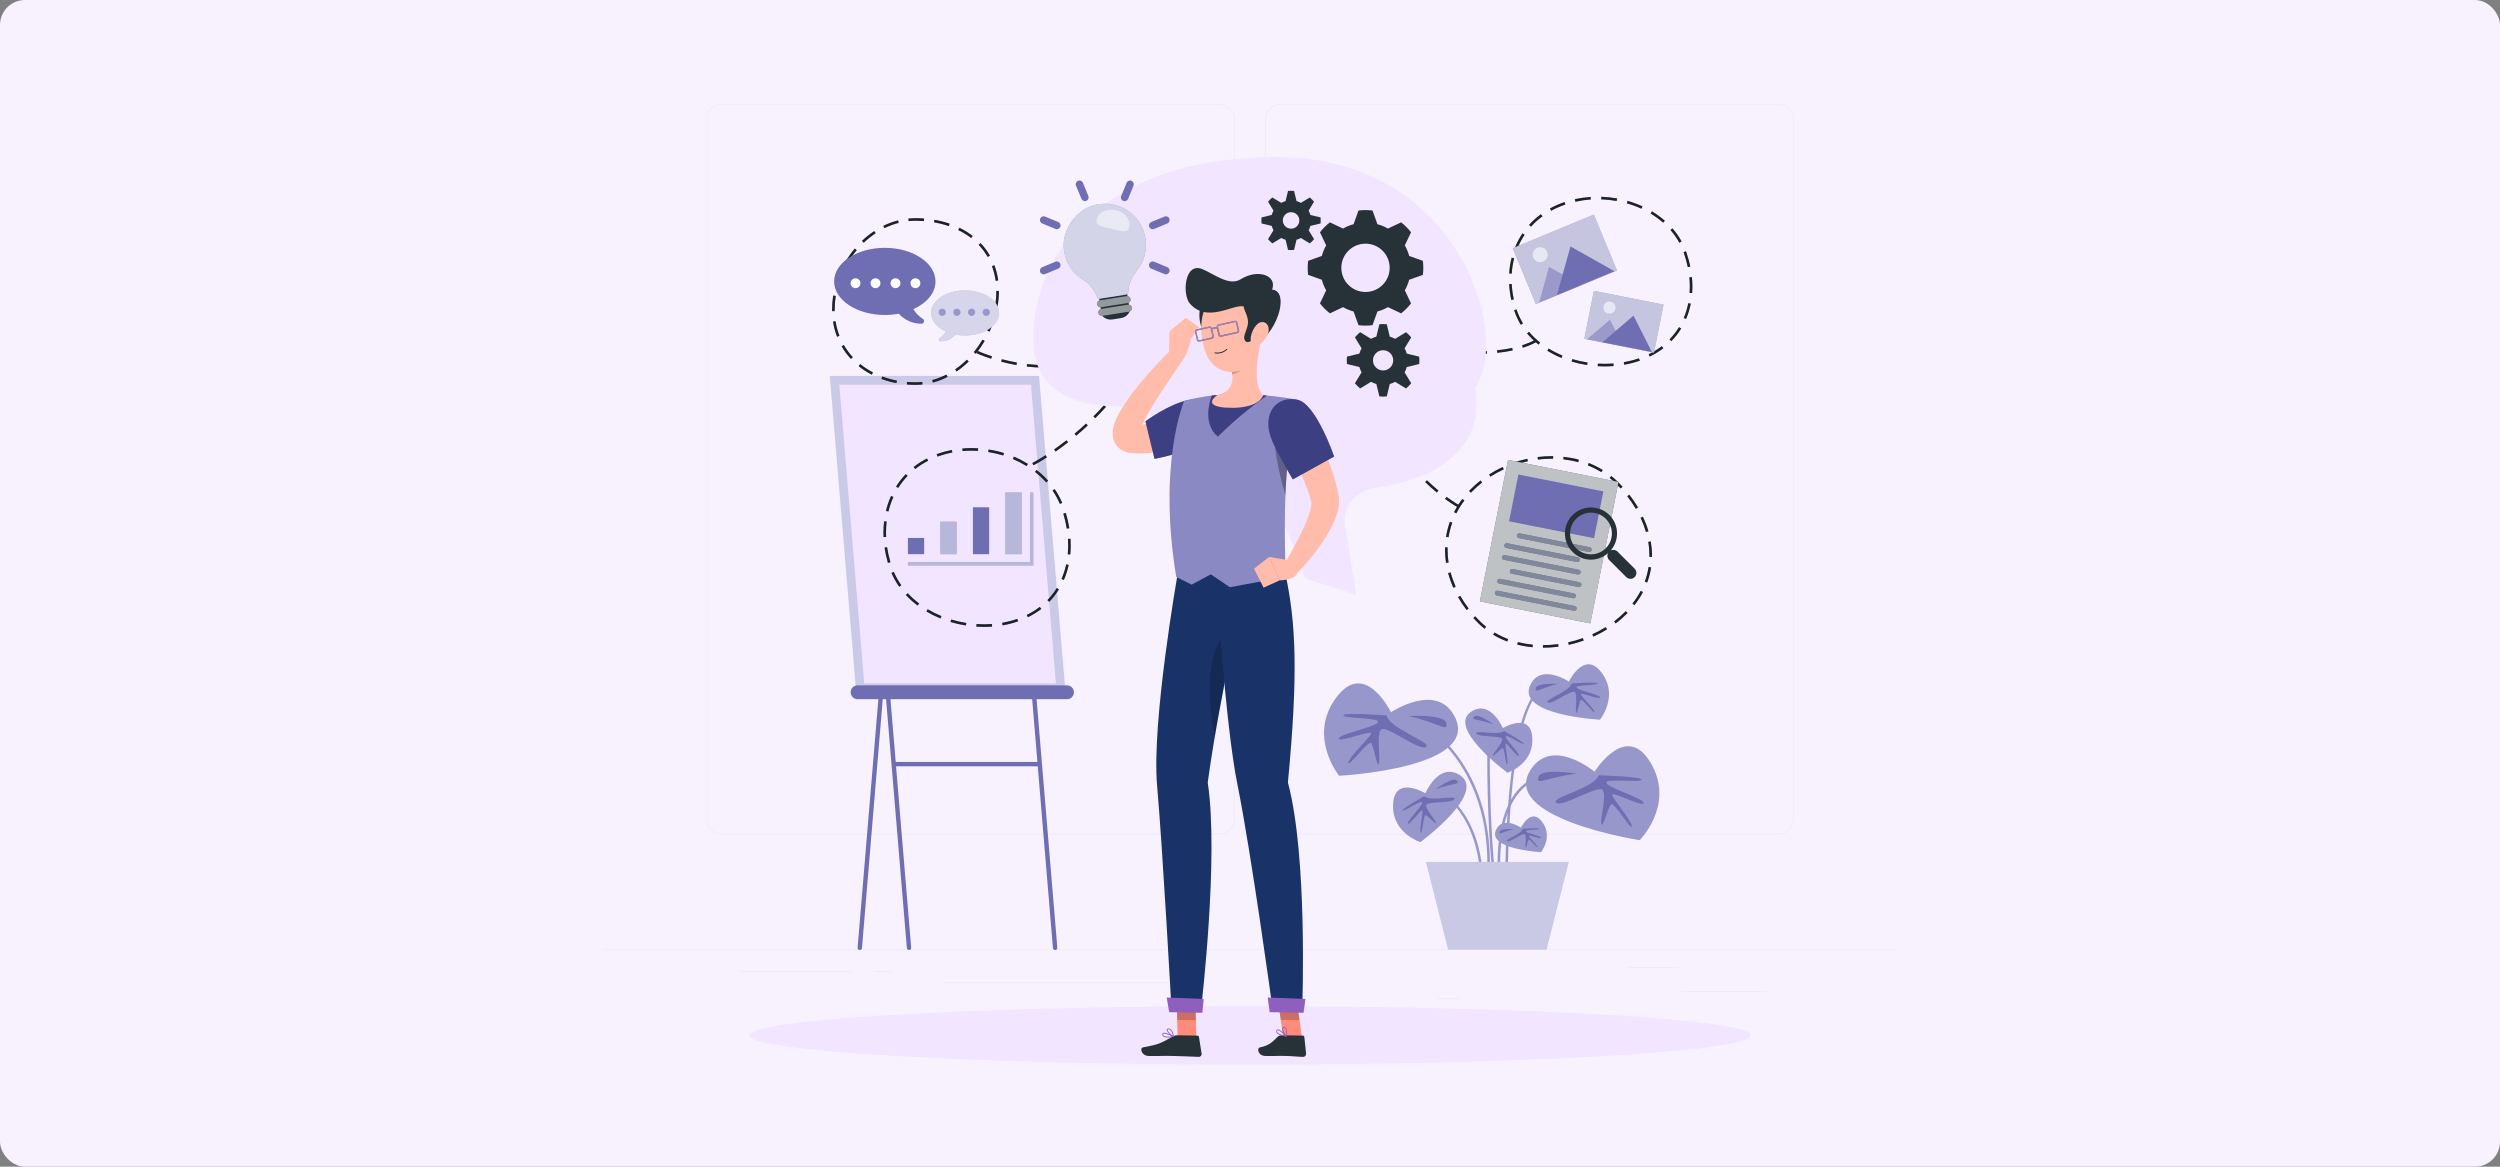 <svg width="1200" height="560" viewBox="0 0 1200 560" fill="none" xmlns="http://www.w3.org/2000/svg">
<rect x="0" y="0" width="1200" height="560" fill="#808080" stroke="none"/>
<rect width="1200" height="560" rx="12" fill="#F8F2FF"/>
<g clip-path="url(#clip0_1370_17690)">
<path d="M847.881 475.662H806.812V475.972H847.881V475.662Z" fill="#F1E3FF"/>
<path d="M700.713 479.031H689.938V479.341H700.713V479.031Z" fill="#F1E3FF"/>
<path d="M805.569 464.164H781.773V464.474H805.569V464.164Z" fill="#F1E3FF"/>
<path d="M408.602 466.246H355.047V466.556H408.602V466.246Z" fill="#F1E3FF"/>
<path d="M427.505 466.246H419.656V466.556H427.505V466.246Z" fill="#F1E3FF"/>
<path d="M569.187 471.475H453.023V471.784H569.187V471.475Z" fill="#F1E3FF"/>
<path d="M585.618 400.465H346.174C342.268 400.465 339.094 397.293 339.094 393.39V57.075C339.094 53.172 342.268 50 346.174 50H585.618C589.524 50 592.699 53.172 592.699 57.075V393.39C592.699 397.293 589.524 400.465 585.618 400.465ZM346.174 50.31C342.442 50.31 339.404 53.345 339.404 57.075V393.39C339.404 397.119 342.442 400.155 346.174 400.155H585.618C589.351 400.155 592.389 397.119 592.389 393.39V57.075C592.389 53.345 589.351 50.31 585.618 50.31H346.174Z" fill="#F1E3FF"/>
<path d="M853.829 400.465H614.385C610.479 400.465 607.305 397.293 607.305 393.39V57.075C607.305 53.172 610.479 50 614.385 50H853.829C857.735 50 860.91 53.172 860.91 57.075V393.39C860.91 397.293 857.735 400.465 853.829 400.465ZM614.385 50.31C610.653 50.31 607.615 53.345 607.615 57.075V393.39C607.615 397.119 610.653 400.155 614.385 400.155H853.829C857.562 400.155 860.599 397.119 860.599 393.39V57.075C860.599 53.345 857.562 50.31 853.829 50.31H614.385Z" fill="#F1E3FF"/>
<path d="M910 455.727H290V456.036H910V455.727Z" fill="#F1E3FF"/>
<path d="M412.607 456.024C412.024 455.974 411.603 455.466 411.652 454.897L432.794 201.771H434.902V203.865H434.729L413.748 455.07C413.698 455.652 413.19 456.074 412.62 456.024H412.607Z" fill="#6F6EB2"/>
<path d="M506.562 456.023C507.145 455.973 507.567 455.465 507.517 454.895L486.375 201.77H484.267V203.864H484.441L497.957 365.733H429.943L416.241 201.758H414.133V203.852H414.306L435.287 455.056C435.337 455.639 435.845 456.06 436.416 456.01C436.998 455.961 437.42 455.453 437.37 454.883L430.104 367.827H498.118L505.409 455.056C505.459 455.639 505.967 456.06 506.538 456.01L506.562 456.023Z" fill="#6F6EB2"/>
<path d="M511.434 332.305H410.97L398.297 180.447H498.749L511.434 332.305Z" fill="#CAC9E8"/>
<path d="M506.858 328.105L494.88 184.648H402.859L414.838 328.105H506.858Z" fill="#F1E5FF"/>
<path d="M512.155 335.627H411.64C409.805 335.627 408.305 334.14 408.305 332.294C408.305 330.46 409.793 328.961 411.64 328.961H512.155C513.99 328.961 515.49 330.448 515.49 332.294C515.49 334.128 514.002 335.627 512.155 335.627Z" fill="#6F6EB2"/>
<path d="M710.529 419.349C709.127 402.497 703.312 392.536 698.687 387.146C693.677 381.31 688.94 379.426 688.891 379.414L689.337 378.262C689.535 378.336 709.003 386.216 711.756 419.262L710.516 419.361L710.529 419.349Z" fill="#9897CB"/>
<path d="M715.175 416.003H713.935C714.58 360.877 676.463 344.447 676.078 344.286L676.549 343.146C676.946 343.308 715.82 360.072 715.175 416.003Z" fill="#9897CB"/>
<path d="M718.814 415.99C718.727 395.174 723.687 381.333 733.57 374.866C746.131 366.638 762.35 373.626 762.511 373.701L762.015 374.841C761.854 374.766 746.242 368.051 734.252 375.919C724.741 382.139 719.967 395.632 720.054 416.002H718.814V415.99Z" fill="#9897CB"/>
<path d="M716.984 425.147C713.289 394.072 713.934 359.156 713.934 358.809L715.174 358.833C715.174 359.18 714.529 394.022 718.212 425.011L716.984 425.16V425.147Z" fill="#9897CB"/>
<path d="M723.803 416.002L722.562 415.977C723.579 362.425 730.66 331.759 743.047 327.274C750.128 324.709 756.104 331.461 756.353 331.759L755.41 332.577C755.348 332.515 749.743 326.171 743.457 328.451C735.186 331.449 725.055 349.081 723.79 416.014L723.803 416.002Z" fill="#9897CB"/>
<path d="M765.391 370.416C765.391 370.416 781.374 344.545 793.377 368.087C803.111 387.193 787.053 403.288 787.053 403.288C787.053 403.288 718.233 392.657 735.209 368.731C745.662 353.999 765.391 370.416 765.391 370.416Z" fill="#9897CB"/>
<path d="M767.38 372.15C767.38 372.15 788.125 372.671 787.964 374.257C787.803 375.855 769.848 373.352 771.1 375.868C772.365 378.383 789.192 383.351 788.969 385.495C788.745 387.638 773.444 379.572 773.828 381.555C774.213 383.537 783.513 394.243 783.277 396.609C783.041 398.976 774.845 384.913 773.369 386.065C771.894 387.217 769.253 398.133 768.657 395.407C768.075 392.681 771.361 381.79 769.24 379.176C767.12 376.549 749.933 387.787 746.933 385.309C743.932 382.831 764.999 378.531 767.368 372.15H767.38Z" fill="#6F6EB2"/>
<path d="M756.619 371.345C756.619 371.345 739.78 368.532 738.465 372.943C737.151 377.354 741.689 373.277 756.619 371.345Z" fill="#6F6EB2"/>
<path d="M667.687 341.883C667.687 341.883 654.419 314.512 640.085 336.716C628.454 354.731 642.776 372.376 642.776 372.376C642.776 372.376 712.327 368.819 697.881 343.283C688.99 327.572 667.687 341.883 667.687 341.883Z" fill="#9897CB"/>
<path d="M665.517 343.394C665.517 343.394 644.822 341.796 644.822 343.394C644.822 344.992 662.938 344.348 661.425 346.715C659.912 349.081 642.664 352.315 642.664 354.471C642.664 356.627 658.71 350.159 658.127 352.105C657.544 354.05 647.19 363.739 647.19 366.106C647.19 368.472 656.775 355.326 658.127 356.627C659.478 357.916 660.991 369.055 661.859 366.391C662.727 363.739 660.57 352.575 662.938 350.184C665.306 347.793 681.265 360.716 684.502 358.56C687.738 356.404 667.228 349.973 665.517 343.382V343.394Z" fill="#6F6EB2"/>
<path d="M676.312 343.704C676.312 343.704 693.35 342.626 694.218 347.149C695.086 351.671 690.982 347.149 676.312 343.704Z" fill="#6F6EB2"/>
<path d="M753.051 327.162C753.051 327.162 761.012 310.745 769.605 324.065C776.587 334.869 767.993 345.451 767.993 345.451C767.993 345.451 726.267 343.32 734.935 328.005C740.267 318.576 753.051 327.162 753.051 327.162Z" fill="#9897CB"/>
<path d="M754.342 328.078C754.342 328.078 766.755 327.112 766.755 328.078C766.755 329.044 755.892 328.648 756.798 330.073C757.703 331.498 768.057 333.431 768.057 334.732C768.057 336.033 758.434 332.142 758.782 333.307C759.129 334.471 765.341 340.283 765.341 341.707C765.341 343.132 759.6 335.24 758.782 336.02C757.963 336.801 757.058 343.479 756.55 341.881C756.029 340.283 757.331 333.592 755.905 332.154C754.479 330.717 744.906 338.474 742.972 337.185C741.037 335.896 753.338 332.031 754.367 328.078H754.342Z" fill="#6F6EB2"/>
<path d="M747.867 328.264C747.867 328.264 737.649 327.62 737.129 330.333C736.608 333.047 739.075 330.333 747.867 328.264Z" fill="#6F6EB2"/>
<path d="M730.055 397.244C730.055 397.244 735.188 386.65 740.744 395.236C745.245 402.212 739.702 409.039 739.702 409.039C739.702 409.039 712.782 407.664 718.374 397.776C721.821 391.693 730.055 397.231 730.055 397.231V397.244Z" fill="#9897CB"/>
<path d="M730.904 397.826C730.904 397.826 738.915 397.207 738.915 397.826C738.915 398.446 731.909 398.198 732.491 399.115C733.074 400.032 739.758 401.283 739.758 402.113C739.758 402.943 733.545 400.441 733.769 401.196C733.992 401.952 737.997 405.706 737.997 406.623C737.997 407.54 734.289 402.448 733.769 402.956C733.248 403.451 732.665 407.763 732.33 406.735C731.995 405.706 732.826 401.382 731.909 400.465C730.991 399.548 724.816 404.542 723.563 403.712C722.311 402.881 730.247 400.391 730.917 397.839L730.904 397.826Z" fill="#6F6EB2"/>
<path d="M726.724 397.95C726.724 397.95 720.127 397.529 719.792 399.289C719.458 401.036 721.045 399.289 726.724 397.95Z" fill="#6F6EB2"/>
<path d="M684.194 380.75C684.194 380.75 668.521 371.395 668.657 387.243C668.769 400.104 681.764 404.23 681.764 404.23C681.764 404.23 715.455 379.548 699.781 371.507C690.146 366.563 684.182 380.75 684.182 380.75H684.194Z" fill="#9897CB"/>
<path d="M683.612 382.225C683.612 382.225 672.712 388.234 673.246 389.039C673.779 389.845 682.645 383.55 682.67 385.235C682.694 386.921 675.118 394.219 675.825 395.297C676.531 396.375 682.446 387.85 682.793 389.015C683.141 390.179 681.144 398.444 681.938 399.633C682.719 400.823 683.19 391.084 684.294 391.282C685.398 391.48 689.824 396.56 689.39 394.95C688.944 393.339 684.182 388.457 684.579 386.475C684.976 384.492 697.24 385.719 698.157 383.575C699.062 381.432 686.662 384.963 683.637 382.225H683.612Z" fill="#6F6EB2"/>
<path d="M689.125 378.831C689.125 378.831 697.309 372.685 699.231 374.667C701.153 376.65 697.607 375.733 689.125 378.831Z" fill="#6F6EB2"/>
<path d="M721.354 349.478C721.354 349.478 735.664 340.941 735.54 355.413C735.44 367.147 723.574 370.913 723.574 370.913C723.574 370.913 692.822 348.375 707.119 341.04C715.923 336.517 721.354 349.478 721.354 349.478Z" fill="#9897CB"/>
<path d="M721.88 350.828C721.88 350.828 731.825 356.317 731.354 357.048C730.883 357.779 722.773 352.042 722.761 353.579C722.736 355.115 729.655 361.781 729.01 362.773C728.366 363.764 722.959 355.97 722.649 357.036C722.327 358.101 724.15 365.647 723.43 366.738C722.711 367.828 722.29 358.931 721.285 359.117C720.281 359.303 716.238 363.937 716.635 362.463C717.044 360.988 721.384 356.528 721.025 354.719C720.665 352.91 709.468 354.025 708.637 352.067C707.806 350.109 719.128 353.331 721.893 350.828H721.88Z" fill="#6F6EB2"/>
<path d="M716.85 347.718C716.85 347.718 709.385 342.105 707.624 343.914C705.863 345.723 709.1 344.88 716.85 347.718Z" fill="#6F6EB2"/>
<path d="M684.406 413.723L695.107 455.875H742.351L753.04 413.723H684.406Z" fill="#C9C9E6"/>
<path d="M600.002 511.001C732.784 511.001 840.425 504.722 840.425 496.975C840.425 489.229 732.784 482.949 600.002 482.949C467.219 482.949 359.578 489.229 359.578 496.975C359.578 504.722 467.219 511.001 600.002 511.001Z" fill="#F1E5FF"/>
<path d="M740.618 310.907V309.668C743.023 309.668 745.479 309.495 747.921 309.173L748.083 310.399C745.603 310.734 743.085 310.907 740.618 310.907ZM735.633 310.672C733.103 310.437 730.623 310.015 728.243 309.408L728.553 308.206C730.871 308.789 733.289 309.198 735.745 309.433L735.633 310.672ZM752.993 309.532L752.72 308.318C755.089 307.797 757.457 307.116 759.751 306.298L760.173 307.463C757.829 308.293 755.411 308.999 752.993 309.532ZM723.469 307.921C721.088 307.029 718.819 305.926 716.711 304.663L717.355 303.597C719.401 304.824 721.609 305.889 723.915 306.757L723.481 307.921H723.469ZM764.798 305.592L764.289 304.464C766.521 303.448 768.691 302.296 770.75 301.02L771.407 302.073C769.311 303.374 767.092 304.563 764.81 305.592H764.798ZM712.594 301.813C711.54 300.97 710.511 300.066 709.556 299.124C708.737 298.319 707.931 297.489 707.175 296.646L708.093 295.816C708.837 296.634 709.63 297.451 710.424 298.244C711.354 299.161 712.346 300.029 713.363 300.846L712.594 301.813ZM775.511 299.26L774.767 298.269C776.739 296.782 778.587 295.159 780.261 293.462L780.36 293.363L781.24 294.242L781.153 294.329C779.43 296.076 777.545 297.736 775.524 299.26H775.511ZM703.976 292.83C702.451 290.822 701.062 288.728 699.847 286.597L700.925 285.99C702.103 288.072 703.467 290.129 704.955 292.086L703.976 292.842V292.83ZM784.539 290.488L783.559 289.72C785.084 287.774 786.423 285.73 787.527 283.624L788.631 284.194C787.49 286.362 786.113 288.481 784.539 290.476V290.488ZM697.602 282.137C696.573 279.82 695.73 277.453 695.097 275.074L696.3 274.752C696.92 277.069 697.739 279.374 698.731 281.629L697.602 282.137ZM790.664 279.621L789.499 279.188C790.329 276.92 790.937 274.554 791.309 272.162L792.537 272.348C792.165 274.826 791.532 277.267 790.664 279.621ZM694.081 270.18C693.771 268.098 693.609 265.992 693.609 263.923C693.609 263.514 693.609 263.105 693.622 262.696L694.862 262.733C694.862 263.13 694.849 263.526 694.849 263.923C694.849 265.93 694.998 267.974 695.308 269.994L694.081 270.18ZM792.958 267.355L791.718 267.33C791.718 267.107 791.718 266.884 791.718 266.661C791.718 264.493 791.532 262.275 791.148 260.082L792.375 259.871C792.76 262.139 792.958 264.431 792.958 266.661C792.958 266.896 792.958 267.119 792.958 267.355ZM695.321 257.901L694.093 257.715C694.477 255.249 695.097 252.796 695.941 250.442L697.106 250.863C696.288 253.143 695.68 255.51 695.308 257.901H695.321ZM790.069 255.349C789.399 253.069 788.531 250.776 787.477 248.534L788.593 248.001C789.672 250.293 790.577 252.647 791.259 255.002L790.069 255.349ZM699.041 246.403L697.937 245.845C699.053 243.652 700.392 241.508 701.917 239.489L702.909 240.232C701.434 242.19 700.132 244.271 699.053 246.403H699.041ZM785.196 244.222C783.981 242.165 782.592 240.133 781.067 238.188L782.046 237.419C783.609 239.414 785.022 241.484 786.262 243.59L785.196 244.222ZM706.047 236.515L705.141 235.672C705.377 235.412 705.625 235.164 705.873 234.904C707.361 233.393 708.973 231.955 710.672 230.617L711.441 231.596C709.779 232.897 708.204 234.297 706.766 235.772C706.53 236.019 706.282 236.267 706.047 236.515ZM777.905 234.471C777.148 233.653 776.367 232.835 775.561 232.042C774.631 231.125 773.639 230.245 772.622 229.428L773.403 228.461C774.457 229.304 775.474 230.208 776.441 231.15C777.26 231.955 778.066 232.785 778.835 233.616L777.917 234.458L777.905 234.471ZM715.409 228.783L714.739 227.743C716.81 226.417 719.029 225.202 721.299 224.149L721.819 225.277C719.587 226.305 717.43 227.482 715.409 228.783ZM768.654 226.64C766.608 225.376 764.426 224.286 762.144 223.381L762.603 222.229C764.947 223.158 767.203 224.286 769.311 225.587L768.654 226.64ZM726.345 223.418L725.924 222.254C728.267 221.411 730.685 220.717 733.116 220.197L733.376 221.411C730.995 221.919 728.627 222.601 726.345 223.418ZM757.531 221.845C755.225 221.213 752.807 220.754 750.364 220.482L750.501 219.255C753.018 219.54 755.485 219.998 757.866 220.655L757.544 221.845H757.531ZM738.187 220.593L738.039 219.367C740.271 219.094 742.54 218.945 744.759 218.945H745.516L745.503 220.184H744.772C742.602 220.184 740.395 220.321 738.2 220.593H738.187Z" fill="#263238"/>
<path d="M699.905 243.615C699.806 243.565 697.326 242.202 693.606 239.489L694.337 238.485C697.971 241.149 700.463 242.512 700.488 242.524L699.893 243.615H699.905ZM689.663 236.416C687.741 234.83 685.868 233.145 684.095 231.41L684.963 230.53C686.711 232.24 688.559 233.901 690.456 235.474L689.663 236.428V236.416ZM680.623 227.805C679.036 226.057 677.523 224.236 676.109 222.402L677.101 221.646C678.478 223.455 679.978 225.252 681.541 226.974L680.623 227.805Z" fill="#263238"/>
<g opacity="0.3">
<path d="M740.618 310.907V309.668C743.023 309.668 745.479 309.495 747.921 309.173L748.083 310.399C745.603 310.734 743.085 310.907 740.618 310.907ZM735.633 310.672C733.103 310.437 730.623 310.015 728.243 309.408L728.553 308.206C730.871 308.789 733.289 309.198 735.745 309.433L735.633 310.672ZM752.993 309.532L752.72 308.318C755.089 307.797 757.457 307.116 759.751 306.298L760.173 307.463C757.829 308.293 755.411 308.999 752.993 309.532ZM723.469 307.921C721.088 307.029 718.819 305.926 716.711 304.663L717.355 303.597C719.401 304.824 721.609 305.889 723.915 306.757L723.481 307.921H723.469ZM764.798 305.592L764.289 304.464C766.521 303.448 768.691 302.296 770.75 301.02L771.407 302.073C769.311 303.374 767.092 304.563 764.81 305.592H764.798ZM712.594 301.813C711.54 300.97 710.511 300.066 709.556 299.124C708.737 298.319 707.931 297.489 707.175 296.646L708.093 295.816C708.837 296.634 709.63 297.451 710.424 298.244C711.354 299.161 712.346 300.029 713.363 300.846L712.594 301.813ZM775.511 299.26L774.767 298.269C776.739 296.782 778.587 295.159 780.261 293.462L780.36 293.363L781.24 294.242L781.153 294.329C779.43 296.076 777.545 297.736 775.524 299.26H775.511ZM703.976 292.83C702.451 290.822 701.062 288.728 699.847 286.597L700.925 285.99C702.103 288.072 703.467 290.129 704.955 292.086L703.976 292.842V292.83ZM784.539 290.488L783.559 289.72C785.084 287.774 786.423 285.73 787.527 283.624L788.631 284.194C787.49 286.362 786.113 288.481 784.539 290.476V290.488ZM697.602 282.137C696.573 279.82 695.73 277.453 695.097 275.074L696.3 274.752C696.92 277.069 697.739 279.374 698.731 281.629L697.602 282.137ZM790.664 279.621L789.499 279.188C790.329 276.92 790.937 274.554 791.309 272.162L792.537 272.348C792.165 274.826 791.532 277.267 790.664 279.621ZM694.081 270.18C693.771 268.098 693.609 265.992 693.609 263.923C693.609 263.514 693.609 263.105 693.622 262.696L694.862 262.733C694.862 263.13 694.849 263.526 694.849 263.923C694.849 265.93 694.998 267.974 695.308 269.994L694.081 270.18ZM792.958 267.355L791.718 267.33C791.718 267.107 791.718 266.884 791.718 266.661C791.718 264.493 791.532 262.275 791.148 260.082L792.375 259.871C792.76 262.139 792.958 264.431 792.958 266.661C792.958 266.896 792.958 267.119 792.958 267.355ZM695.321 257.901L694.093 257.715C694.477 255.249 695.097 252.796 695.941 250.442L697.106 250.863C696.288 253.143 695.68 255.51 695.308 257.901H695.321ZM790.069 255.349C789.399 253.069 788.531 250.776 787.477 248.534L788.593 248.001C789.672 250.293 790.577 252.647 791.259 255.002L790.069 255.349ZM699.041 246.403L697.937 245.845C699.053 243.652 700.392 241.508 701.917 239.489L702.909 240.232C701.434 242.19 700.132 244.271 699.053 246.403H699.041ZM785.196 244.222C783.981 242.165 782.592 240.133 781.067 238.188L782.046 237.419C783.609 239.414 785.022 241.484 786.262 243.59L785.196 244.222ZM706.047 236.515L705.141 235.672C705.377 235.412 705.625 235.164 705.873 234.904C707.361 233.393 708.973 231.955 710.672 230.617L711.441 231.596C709.779 232.897 708.204 234.297 706.766 235.772C706.53 236.019 706.282 236.267 706.047 236.515ZM777.905 234.471C777.148 233.653 776.367 232.835 775.561 232.042C774.631 231.125 773.639 230.245 772.622 229.428L773.403 228.461C774.457 229.304 775.474 230.208 776.441 231.15C777.26 231.955 778.066 232.785 778.835 233.616L777.917 234.458L777.905 234.471ZM715.409 228.783L714.739 227.743C716.81 226.417 719.029 225.202 721.299 224.149L721.819 225.277C719.587 226.305 717.43 227.482 715.409 228.783ZM768.654 226.64C766.608 225.376 764.426 224.286 762.144 223.381L762.603 222.229C764.947 223.158 767.203 224.286 769.311 225.587L768.654 226.64ZM726.345 223.418L725.924 222.254C728.267 221.411 730.685 220.717 733.116 220.197L733.376 221.411C730.995 221.919 728.627 222.601 726.345 223.418ZM757.531 221.845C755.225 221.213 752.807 220.754 750.364 220.482L750.501 219.255C753.018 219.54 755.485 219.998 757.866 220.655L757.544 221.845H757.531ZM738.187 220.593L738.039 219.367C740.271 219.094 742.54 218.945 744.759 218.945H745.516L745.503 220.184H744.772C742.602 220.184 740.395 220.321 738.2 220.593H738.187Z" fill="black"/>
<path d="M699.905 243.615C699.806 243.565 697.326 242.202 693.606 239.489L694.337 238.485C697.971 241.149 700.463 242.512 700.488 242.524L699.893 243.615H699.905ZM689.663 236.416C687.741 234.83 685.868 233.145 684.095 231.41L684.963 230.53C686.711 232.24 688.559 233.901 690.456 235.474L689.663 236.428V236.416ZM680.623 227.805C679.036 226.057 677.523 224.236 676.109 222.402L677.101 221.646C678.478 223.455 679.978 225.252 681.541 226.974L680.623 227.805Z" fill="black"/>
</g>
<path d="M776.881 231.311L723.844 220.77L710.323 288.689L763.361 299.231L776.881 231.311Z" fill="#263238"/>
<path opacity="0.7" d="M776.881 231.311L723.844 220.77L710.323 288.689L763.361 299.231L776.881 231.311Z" fill="white"/>
<path d="M769.619 235.873L728.828 227.766L724.355 250.235L765.146 258.343L769.619 235.873Z" fill="#6F6EB2"/>
<path d="M763.087 262.681L729.496 256.003C728.863 255.879 728.256 256.288 728.132 256.919C728.008 257.551 728.417 258.159 729.049 258.282L762.641 264.961C763.273 265.085 763.881 264.676 764.005 264.044C764.129 263.412 763.72 262.805 763.087 262.681Z" fill="#263238"/>
<path d="M722.987 263.017L756.938 269.77C757.57 269.894 758.178 269.485 758.302 268.853C758.426 268.221 758.017 267.614 757.384 267.49L723.433 260.737C722.801 260.613 722.193 261.022 722.069 261.654C721.945 262.286 722.354 262.893 722.987 263.017Z" fill="#263238"/>
<path d="M757.784 273.486L722.308 266.436C721.676 266.312 721.068 266.721 720.944 267.353C720.82 267.985 721.229 268.592 721.862 268.716L757.338 275.766C757.97 275.89 758.578 275.481 758.702 274.849C758.826 274.217 758.417 273.61 757.784 273.486Z" fill="#263238"/>
<path d="M758.168 279.495L726.089 273.114C725.457 272.99 724.849 273.399 724.725 274.031C724.601 274.663 725.01 275.27 725.643 275.394L757.722 281.775C758.354 281.899 758.962 281.49 759.086 280.858C759.21 280.226 758.8 279.619 758.168 279.495Z" fill="#263238"/>
<path d="M719.596 280.114L755.072 287.165C755.705 287.289 756.312 286.88 756.436 286.248C756.56 285.616 756.151 285.009 755.519 284.885L720.042 277.835C719.41 277.711 718.802 278.12 718.678 278.752C718.554 279.383 718.964 279.991 719.596 280.114Z" fill="#263238"/>
<path d="M756.816 292.258C756.94 291.626 756.531 291.019 755.899 290.895L718.91 283.548C718.277 283.424 717.67 283.832 717.546 284.464C717.422 285.096 717.831 285.703 718.463 285.827L755.452 293.175C756.085 293.299 756.692 292.89 756.816 292.258Z" fill="#263238"/>
<g opacity="0.5">
<path d="M763.087 262.681L729.496 256.003C728.863 255.879 728.256 256.288 728.132 256.919C728.008 257.551 728.417 258.159 729.049 258.282L762.641 264.961C763.273 265.085 763.881 264.676 764.005 264.044C764.129 263.412 763.72 262.805 763.087 262.681Z" fill="#DCDBFF"/>
<path d="M722.987 263.017L756.938 269.77C757.57 269.894 758.178 269.485 758.302 268.853C758.426 268.221 758.017 267.614 757.384 267.49L723.433 260.737C722.801 260.613 722.193 261.022 722.069 261.654C721.945 262.286 722.354 262.893 722.987 263.017Z" fill="#DCDBFF"/>
<path d="M757.784 273.486L722.308 266.436C721.676 266.312 721.068 266.721 720.944 267.353C720.82 267.985 721.229 268.592 721.862 268.716L757.338 275.766C757.97 275.89 758.578 275.481 758.702 274.849C758.826 274.217 758.417 273.61 757.784 273.486Z" fill="#DCDBFF"/>
<path d="M758.168 279.495L726.089 273.114C725.457 272.99 724.849 273.399 724.725 274.031C724.601 274.663 725.01 275.27 725.643 275.394L757.722 281.775C758.354 281.899 758.962 281.49 759.086 280.858C759.21 280.226 758.8 279.619 758.168 279.495Z" fill="#DCDBFF"/>
<path d="M719.596 280.114L755.072 287.165C755.705 287.289 756.312 286.88 756.436 286.248C756.56 285.616 756.151 285.009 755.519 284.885L720.042 277.835C719.41 277.711 718.802 278.12 718.678 278.752C718.554 279.383 718.964 279.991 719.596 280.114Z" fill="#DCDBFF"/>
<path d="M756.816 292.258C756.94 291.626 756.531 291.019 755.899 290.895L718.91 283.548C718.277 283.424 717.67 283.832 717.546 284.464C717.422 285.096 717.831 285.703 718.463 285.827L755.452 293.175C756.085 293.299 756.692 292.89 756.816 292.258Z" fill="#DCDBFF"/>
</g>
<path d="M772.514 247.23C767.641 242.361 759.692 242.361 754.819 247.23C749.946 252.1 749.946 260.042 754.819 264.911C759.692 269.781 766.909 269.769 771.819 265.543C771.311 266.597 771.485 267.91 772.365 268.777L780.599 277.005C781.715 278.12 783.513 278.12 784.629 277.005C785.745 275.889 785.745 274.093 784.629 272.978L776.395 264.75C775.515 263.871 774.213 263.697 773.159 264.205C777.387 259.299 777.176 251.877 772.526 247.218L772.514 247.23ZM770.765 263.164C766.859 267.067 760.486 267.067 756.58 263.164C752.674 259.261 752.674 252.893 756.58 248.99C760.486 245.087 766.859 245.087 770.765 248.99C774.671 252.893 774.684 259.261 770.765 263.164Z" fill="#263238"/>
<path d="M770.325 175.888C769.184 175.888 768.031 175.851 766.902 175.776L766.977 174.537C769.469 174.686 771.999 174.674 774.454 174.475L774.553 175.714C773.152 175.826 771.738 175.876 770.325 175.876V175.888ZM761.818 175.231C759.276 174.835 756.772 174.277 754.354 173.546L754.713 172.357C757.082 173.075 759.537 173.62 762.017 174.005L761.831 175.231H761.818ZM779.625 175.083L779.414 173.868C781.906 173.422 784.337 172.803 786.643 171.997L787.164 173.125L787.04 173.162C784.672 173.98 782.179 174.624 779.625 175.07V175.083ZM749.53 171.824C747.124 170.833 744.83 169.668 742.698 168.354L743.342 167.301C745.413 168.578 747.658 169.717 750.001 170.684L749.53 171.824ZM791.876 171.167L791.33 170.052C793.612 168.949 795.745 167.636 797.667 166.161L798.423 167.14C796.427 168.664 794.232 170.015 791.876 171.155V171.167ZM738.494 165.406C736.436 163.77 734.588 161.973 732.976 160.053L733.931 159.26C735.481 161.118 737.279 162.853 739.263 164.439L738.494 165.406ZM802.267 163.745L801.374 162.878C803.098 161.106 804.636 159.136 805.925 157.03L806.979 157.674C805.64 159.867 804.053 161.911 802.255 163.745H802.267ZM729.988 155.89C728.772 153.895 727.768 151.776 727.012 149.595L726.776 148.901L727.954 148.517L728.177 149.199C728.909 151.293 729.864 153.337 731.042 155.258L729.988 155.902V155.89ZM809.335 153.102L808.194 152.619C809.149 150.376 809.881 147.985 810.364 145.519L811.58 145.754C811.071 148.307 810.315 150.785 809.335 153.102ZM725.424 143.97C724.866 141.442 724.519 138.89 724.383 136.375L725.623 136.313C725.747 138.754 726.094 141.244 726.64 143.71L725.424 143.97ZM812.249 140.674L811.009 140.587C811.084 139.609 811.108 138.605 811.108 137.614C811.108 136.139 811.034 134.628 810.885 133.128L812.125 133.004C812.274 134.541 812.361 136.09 812.361 137.614C812.361 138.63 812.324 139.658 812.249 140.674ZM725.635 131.332L724.395 131.257C724.556 128.668 724.966 126.115 725.586 123.674L726.788 123.984C726.181 126.351 725.796 128.829 725.635 131.344V131.332ZM810.129 128.209C809.67 125.991 809.05 123.736 808.281 121.519L808.108 121.023L809.273 120.602L809.459 121.122C810.24 123.389 810.873 125.694 811.344 127.974L810.129 128.222V128.209ZM728.338 119.263L727.185 118.805C728.152 116.414 729.368 114.134 730.781 112.015L731.81 112.709C730.434 114.753 729.268 116.959 728.338 119.276V119.263ZM806.074 116.5C804.908 114.357 803.47 112.312 801.833 110.417L802.763 109.599C804.462 111.557 805.95 113.675 807.165 115.906L806.074 116.5ZM734.861 108.793L733.943 107.963C735.642 106.08 737.564 104.345 739.647 102.821L740.379 103.825C738.358 105.299 736.51 106.972 734.861 108.806V108.793ZM798.324 106.898C796.501 105.287 794.468 103.813 792.298 102.512L792.93 101.446C795.162 102.784 797.258 104.308 799.13 105.968L798.312 106.898H798.324ZM744.57 101.149L743.975 100.058C746.083 98.906 748.352 97.902 750.72 97.085L751.006 96.985L751.402 98.162L751.13 98.262C748.823 99.055 746.628 100.033 744.582 101.149H744.57ZM787.896 100.182C785.664 99.154 783.295 98.286 780.877 97.605L781.212 96.415C783.692 97.122 786.11 98.014 788.404 99.067L787.883 100.194L787.896 100.182ZM756.189 96.824L755.916 95.61C758.384 95.065 760.938 94.706 763.505 94.532L763.592 95.771C761.087 95.932 758.594 96.291 756.189 96.824ZM776.016 96.477C773.561 96.031 771.069 95.771 768.576 95.684L768.614 94.445C771.156 94.532 773.722 94.805 776.227 95.251L776.004 96.465L776.016 96.477Z" fill="#263238"/>
<path d="M708.71 169.878C707.904 169.878 707.085 169.878 706.242 169.853L706.267 168.614C708.859 168.663 711.301 168.639 713.657 168.527L713.719 169.766C712.095 169.84 710.409 169.89 708.71 169.89V169.878ZM718.704 169.37L718.568 168.143C721.122 167.87 723.565 167.486 725.847 166.991L726.107 168.205C723.788 168.701 721.296 169.097 718.704 169.382V169.37ZM730.968 166.916L730.596 165.739C735.122 164.302 737.193 162.852 737.217 162.84L737.937 163.843C737.85 163.905 735.717 165.417 730.968 166.916Z" fill="#263238"/>
<g opacity="0.3">
<path d="M770.325 175.888C769.184 175.888 768.031 175.851 766.902 175.776L766.977 174.537C769.469 174.686 771.999 174.674 774.454 174.475L774.553 175.714C773.152 175.826 771.738 175.876 770.325 175.876V175.888ZM761.818 175.231C759.276 174.835 756.772 174.277 754.354 173.546L754.713 172.357C757.082 173.075 759.537 173.62 762.017 174.005L761.831 175.231H761.818ZM779.625 175.083L779.414 173.868C781.906 173.422 784.337 172.803 786.643 171.997L787.164 173.125L787.04 173.162C784.672 173.98 782.179 174.624 779.625 175.07V175.083ZM749.53 171.824C747.124 170.833 744.83 169.668 742.698 168.354L743.342 167.301C745.413 168.578 747.658 169.717 750.001 170.684L749.53 171.824ZM791.876 171.167L791.33 170.052C793.612 168.949 795.745 167.636 797.667 166.161L798.423 167.14C796.427 168.664 794.232 170.015 791.876 171.155V171.167ZM738.494 165.406C736.436 163.77 734.588 161.973 732.976 160.053L733.931 159.26C735.481 161.118 737.279 162.853 739.263 164.439L738.494 165.406ZM802.267 163.745L801.374 162.878C803.098 161.106 804.636 159.136 805.925 157.03L806.979 157.674C805.64 159.867 804.053 161.911 802.255 163.745H802.267ZM729.988 155.89C728.772 153.895 727.768 151.776 727.012 149.595L726.776 148.901L727.954 148.517L728.177 149.199C728.909 151.293 729.864 153.337 731.042 155.258L729.988 155.902V155.89ZM809.335 153.102L808.194 152.619C809.149 150.376 809.881 147.985 810.364 145.519L811.58 145.754C811.071 148.307 810.315 150.785 809.335 153.102ZM725.424 143.97C724.866 141.442 724.519 138.89 724.383 136.375L725.623 136.313C725.747 138.754 726.094 141.244 726.64 143.71L725.424 143.97ZM812.249 140.674L811.009 140.587C811.084 139.609 811.108 138.605 811.108 137.614C811.108 136.139 811.034 134.628 810.885 133.128L812.125 133.004C812.274 134.541 812.361 136.09 812.361 137.614C812.361 138.63 812.324 139.658 812.249 140.674ZM725.635 131.332L724.395 131.257C724.556 128.668 724.966 126.115 725.586 123.674L726.788 123.984C726.181 126.351 725.796 128.829 725.635 131.344V131.332ZM810.129 128.209C809.67 125.991 809.05 123.736 808.281 121.519L808.108 121.023L809.273 120.602L809.459 121.122C810.24 123.389 810.873 125.694 811.344 127.974L810.129 128.222V128.209ZM728.338 119.263L727.185 118.805C728.152 116.414 729.368 114.134 730.781 112.015L731.81 112.709C730.434 114.753 729.268 116.959 728.338 119.276V119.263ZM806.074 116.5C804.908 114.357 803.47 112.312 801.833 110.417L802.763 109.599C804.462 111.557 805.95 113.675 807.165 115.906L806.074 116.5ZM734.861 108.793L733.943 107.963C735.642 106.08 737.564 104.345 739.647 102.821L740.379 103.825C738.358 105.299 736.51 106.972 734.861 108.806V108.793ZM798.324 106.898C796.501 105.287 794.468 103.813 792.298 102.512L792.93 101.446C795.162 102.784 797.258 104.308 799.13 105.968L798.312 106.898H798.324ZM744.57 101.149L743.975 100.058C746.083 98.906 748.352 97.902 750.72 97.085L751.006 96.985L751.402 98.162L751.13 98.262C748.823 99.055 746.628 100.033 744.582 101.149H744.57ZM787.896 100.182C785.664 99.154 783.295 98.286 780.877 97.605L781.212 96.415C783.692 97.122 786.11 98.014 788.404 99.067L787.883 100.194L787.896 100.182ZM756.189 96.824L755.916 95.61C758.384 95.065 760.938 94.706 763.505 94.532L763.592 95.771C761.087 95.932 758.594 96.291 756.189 96.824ZM776.016 96.477C773.561 96.031 771.069 95.771 768.576 95.684L768.614 94.445C771.156 94.532 773.722 94.805 776.227 95.251L776.004 96.465L776.016 96.477Z" fill="black"/>
<path d="M708.71 169.878C707.904 169.878 707.085 169.878 706.242 169.853L706.267 168.614C708.859 168.663 711.301 168.639 713.657 168.527L713.719 169.766C712.095 169.84 710.409 169.89 708.71 169.89V169.878ZM718.704 169.37L718.568 168.143C721.122 167.87 723.565 167.486 725.847 166.991L726.107 168.205C723.788 168.701 721.296 169.097 718.704 169.382V169.37ZM730.968 166.916L730.596 165.739C735.122 164.302 737.193 162.852 737.217 162.84L737.937 163.843C737.85 163.905 735.717 165.417 730.968 166.916Z" fill="black"/>
</g>
<path d="M765.033 103.006L726.094 119.123L737.221 145.967L776.161 129.85L765.033 103.006Z" fill="#6F6EB2"/>
<path opacity="0.6" d="M765.033 103.006L726.094 119.123L737.221 145.967L776.161 129.85L765.033 103.006Z" fill="white"/>
<path d="M738.828 145.148L743.565 128.148L758.941 136.822L738.828 145.148Z" fill="#6F6EB2"/>
<path opacity="0.3" d="M738.828 145.148L743.565 128.148L758.941 136.822L738.828 145.148Z" fill="white"/>
<path d="M747.32 141.629L753.83 118.285L774.948 130.192L747.32 141.629Z" fill="#6F6EB2"/>
<path opacity="0.6" d="M742.629 120.874C743.398 122.72 742.517 124.827 740.67 125.583C738.822 126.351 736.714 125.471 735.958 123.625C735.189 121.779 736.069 119.672 737.917 118.917C739.765 118.148 741.873 119.028 742.629 120.874Z" fill="white"/>
<path d="M798.487 146.243L765.055 139.598L760.466 162.651L793.898 169.296L798.487 146.243Z" fill="#6F6EB2"/>
<path opacity="0.6" d="M798.487 146.243L765.055 139.598L760.466 162.651L793.898 169.296L798.487 146.243Z" fill="white"/>
<path d="M761.914 162.815L772.752 153.51L779.187 166.247L761.914 162.815Z" fill="#6F6EB2"/>
<path opacity="0.3" d="M761.914 162.815L772.752 153.51L779.187 166.247L761.914 162.815Z" fill="white"/>
<path d="M769.219 164.265L784.086 151.49L792.928 168.986L769.219 164.265Z" fill="#6F6EB2"/>
<path opacity="0.6" d="M775.394 148.206C775.084 149.792 773.546 150.808 771.959 150.499C770.372 150.189 769.355 148.653 769.665 147.067C769.975 145.481 771.513 144.465 773.1 144.774C774.687 145.084 775.704 146.62 775.394 148.206Z" fill="white"/>
<path d="M472.246 300.919C471.055 300.919 469.84 300.882 468.637 300.795L468.724 299.556C471.216 299.717 473.696 299.705 476.127 299.532L476.214 300.771C474.899 300.87 473.572 300.919 472.246 300.919ZM463.615 300.238C461.11 299.841 458.63 299.271 456.225 298.553L456.584 297.363C458.928 298.07 461.358 298.627 463.814 299.011L463.615 300.238ZM481.236 300.151L481.025 298.937C483.492 298.503 485.898 297.884 488.18 297.103L488.304 297.066L488.7 298.243L488.601 298.28C486.245 299.098 483.765 299.73 481.236 300.176V300.151ZM451.451 296.868C449.082 295.901 446.788 294.761 444.656 293.497L445.288 292.432C447.371 293.671 449.603 294.786 451.91 295.728L451.438 296.88L451.451 296.868ZM493.375 296.285L492.83 295.17C495.074 294.067 497.182 292.779 499.092 291.304L499.848 292.283C497.876 293.795 495.694 295.145 493.375 296.273V296.285ZM440.44 290.672C438.381 289.124 436.484 287.401 434.798 285.58L435.715 284.737C437.352 286.509 439.187 288.17 441.196 289.681L440.452 290.672H440.44ZM503.642 288.913L502.75 288.046C504.448 286.299 505.974 284.341 507.251 282.247L508.305 282.891C506.966 285.06 505.403 287.079 503.63 288.901L503.642 288.913ZM431.611 281.64C430.135 279.546 428.883 277.315 427.903 274.998L429.044 274.515C429.999 276.746 431.202 278.901 432.628 280.934L431.611 281.652V281.64ZM510.661 278.406L509.52 277.91C510.475 275.705 511.231 273.351 511.764 270.897L512.98 271.157C512.434 273.685 511.653 276.114 510.661 278.393V278.406ZM426.217 270.228C425.498 267.775 424.94 265.297 424.58 262.831L425.808 262.645C426.155 265.049 426.7 267.477 427.407 269.869L426.217 270.216V270.228ZM513.748 266.164L512.508 266.053C512.645 264.652 512.707 263.215 512.707 261.778C512.707 260.749 512.67 259.709 512.608 258.668L513.848 258.593C513.922 259.647 513.947 260.725 513.947 261.778C513.947 263.252 513.872 264.739 513.736 266.176L513.748 266.164ZM424.096 257.8C424.059 257.082 424.047 256.363 424.047 255.645C424.047 253.823 424.158 252.002 424.369 250.218L425.597 250.366C425.386 252.088 425.287 253.86 425.287 255.645C425.287 256.338 425.299 257.045 425.336 257.751L424.096 257.8ZM512.05 253.761C511.665 251.37 511.107 248.941 510.388 246.538L511.578 246.178C512.31 248.632 512.893 251.11 513.277 253.551L512.05 253.749V253.761ZM426.452 245.522L425.25 245.237C425.845 242.746 426.676 240.318 427.705 238.05L428.833 238.558C427.829 240.764 427.035 243.105 426.452 245.522ZM508.739 241.891C507.784 239.648 506.606 237.48 505.205 235.436L506.234 234.742C507.672 236.848 508.9 239.091 509.88 241.408L508.739 241.891ZM431.152 234.221L430.098 233.565C431.45 231.409 433.024 229.389 434.773 227.568L435.666 228.423C433.967 230.182 432.454 232.14 431.14 234.221H431.152ZM502.179 231.57C500.567 229.761 498.757 228.063 496.798 226.527L497.566 225.548C499.588 227.134 501.448 228.881 503.109 230.74L502.179 231.557V231.57ZM439.311 225.127L438.542 224.16C440.502 222.612 442.659 221.236 444.941 220.059L445.511 221.162C443.292 222.289 441.208 223.628 439.311 225.127ZM492.755 223.714C490.684 222.438 488.477 221.298 486.183 220.332L486.667 219.192C489.023 220.183 491.292 221.36 493.412 222.661L492.755 223.714ZM450.025 219.179L449.591 218.015C449.901 217.903 450.198 217.792 450.508 217.68C452.567 216.974 454.712 216.392 456.894 215.97L457.13 217.185C455.01 217.593 452.914 218.151 450.905 218.845C450.608 218.944 450.31 219.055 450.012 219.167L450.025 219.179ZM481.546 218.634C479.202 217.903 476.772 217.346 474.341 216.961L474.54 215.735C477.032 216.131 479.524 216.701 481.93 217.457L481.558 218.647L481.546 218.634ZM462.028 216.515L461.916 215.276C463.38 215.152 464.868 215.078 466.343 215.078C467.447 215.115 468.464 215.115 469.505 215.177L469.431 216.416C468.414 216.354 467.372 216.305 466.343 216.317C464.905 216.317 463.454 216.379 462.028 216.503V216.515Z" fill="#263238"/>
<path d="M496.066 223.329L495.508 222.227C495.508 222.227 497.988 220.975 501.869 218.485L502.539 219.526C498.595 222.053 496.165 223.28 496.066 223.329ZM506.68 216.75L505.973 215.734C507.97 214.346 509.966 212.859 511.925 211.323L512.694 212.302C510.71 213.851 508.689 215.35 506.693 216.75H506.68ZM516.551 209.167L515.757 208.213C517.642 206.627 519.502 204.979 521.3 203.306L522.143 204.211C520.333 205.908 518.448 207.569 516.551 209.167ZM525.727 200.742L524.846 199.862C526.595 198.115 528.306 196.306 529.93 194.484L530.86 195.315C529.211 197.148 527.487 198.982 525.727 200.742Z" fill="#263238"/>
<g opacity="0.3">
<path d="M472.246 300.919C471.055 300.919 469.84 300.882 468.637 300.795L468.724 299.556C471.216 299.717 473.696 299.705 476.127 299.532L476.214 300.771C474.899 300.87 473.572 300.919 472.246 300.919ZM463.615 300.238C461.11 299.841 458.63 299.271 456.225 298.553L456.584 297.363C458.928 298.07 461.358 298.627 463.814 299.011L463.615 300.238ZM481.236 300.151L481.025 298.937C483.492 298.503 485.898 297.884 488.18 297.103L488.304 297.066L488.7 298.243L488.601 298.28C486.245 299.098 483.765 299.73 481.236 300.176V300.151ZM451.451 296.868C449.082 295.901 446.788 294.761 444.656 293.497L445.288 292.432C447.371 293.671 449.603 294.786 451.91 295.728L451.438 296.88L451.451 296.868ZM493.375 296.285L492.83 295.17C495.074 294.067 497.182 292.779 499.092 291.304L499.848 292.283C497.876 293.795 495.694 295.145 493.375 296.273V296.285ZM440.44 290.672C438.381 289.124 436.484 287.401 434.798 285.58L435.715 284.737C437.352 286.509 439.187 288.17 441.196 289.681L440.452 290.672H440.44ZM503.642 288.913L502.75 288.046C504.448 286.299 505.974 284.341 507.251 282.247L508.305 282.891C506.966 285.06 505.403 287.079 503.63 288.901L503.642 288.913ZM431.611 281.64C430.135 279.546 428.883 277.315 427.903 274.998L429.044 274.515C429.999 276.746 431.202 278.901 432.628 280.934L431.611 281.652V281.64ZM510.661 278.406L509.52 277.91C510.475 275.705 511.231 273.351 511.764 270.897L512.98 271.157C512.434 273.685 511.653 276.114 510.661 278.393V278.406ZM426.217 270.228C425.498 267.775 424.94 265.297 424.58 262.831L425.808 262.645C426.155 265.049 426.7 267.477 427.407 269.869L426.217 270.216V270.228ZM513.748 266.164L512.508 266.053C512.645 264.652 512.707 263.215 512.707 261.778C512.707 260.749 512.67 259.709 512.608 258.668L513.848 258.593C513.922 259.647 513.947 260.725 513.947 261.778C513.947 263.252 513.872 264.739 513.736 266.176L513.748 266.164ZM424.096 257.8C424.059 257.082 424.047 256.363 424.047 255.645C424.047 253.823 424.158 252.002 424.369 250.218L425.597 250.366C425.386 252.088 425.287 253.86 425.287 255.645C425.287 256.338 425.299 257.045 425.336 257.751L424.096 257.8ZM512.05 253.761C511.665 251.37 511.107 248.941 510.388 246.538L511.578 246.178C512.31 248.632 512.893 251.11 513.277 253.551L512.05 253.749V253.761ZM426.452 245.522L425.25 245.237C425.845 242.746 426.676 240.318 427.705 238.05L428.833 238.558C427.829 240.764 427.035 243.105 426.452 245.522ZM508.739 241.891C507.784 239.648 506.606 237.48 505.205 235.436L506.234 234.742C507.672 236.848 508.9 239.091 509.88 241.408L508.739 241.891ZM431.152 234.221L430.098 233.565C431.45 231.409 433.024 229.389 434.773 227.568L435.666 228.423C433.967 230.182 432.454 232.14 431.14 234.221H431.152ZM502.179 231.57C500.567 229.761 498.757 228.063 496.798 226.527L497.566 225.548C499.588 227.134 501.448 228.881 503.109 230.74L502.179 231.557V231.57ZM439.311 225.127L438.542 224.16C440.502 222.612 442.659 221.236 444.941 220.059L445.511 221.162C443.292 222.289 441.208 223.628 439.311 225.127ZM492.755 223.714C490.684 222.438 488.477 221.298 486.183 220.332L486.667 219.192C489.023 220.183 491.292 221.36 493.412 222.661L492.755 223.714ZM450.025 219.179L449.591 218.015C449.901 217.903 450.198 217.792 450.508 217.68C452.567 216.974 454.712 216.392 456.894 215.97L457.13 217.185C455.01 217.593 452.914 218.151 450.905 218.845C450.608 218.944 450.31 219.055 450.012 219.167L450.025 219.179ZM481.546 218.634C479.202 217.903 476.772 217.346 474.341 216.961L474.54 215.735C477.032 216.131 479.524 216.701 481.93 217.457L481.558 218.647L481.546 218.634ZM462.028 216.515L461.916 215.276C463.38 215.152 464.868 215.078 466.343 215.078C467.447 215.115 468.464 215.115 469.505 215.177L469.431 216.416C468.414 216.354 467.372 216.305 466.343 216.317C464.905 216.317 463.454 216.379 462.028 216.503V216.515Z" fill="black"/>
<path d="M496.066 223.329L495.508 222.227C495.508 222.227 497.988 220.975 501.869 218.485L502.539 219.526C498.595 222.053 496.165 223.28 496.066 223.329ZM506.68 216.75L505.973 215.734C507.97 214.346 509.966 212.859 511.925 211.323L512.694 212.302C510.71 213.851 508.689 215.35 506.693 216.75H506.68ZM516.551 209.167L515.757 208.213C517.642 206.627 519.502 204.979 521.3 203.306L522.143 204.211C520.333 205.908 518.448 207.569 516.551 209.167ZM525.727 200.742L524.846 199.862C526.595 198.115 528.306 196.306 529.93 194.484L530.86 195.315C529.211 197.148 527.487 198.982 525.727 200.742Z" fill="black"/>
</g>
<path d="M443.596 258.209H435.797V266.003H443.596V258.209Z" fill="#6F6EB2"/>
<path d="M459.19 250.414H451.391V266.001H459.19V250.414Z" fill="#6F6EB2"/>
<path d="M474.8 243.5H467V266.001H474.8V243.5Z" fill="#6F6EB2"/>
<path d="M490.393 236.414H482.594V266.003H490.393V236.414Z" fill="#6F6EB2"/>
<path opacity="0.5" d="M459.19 250.414H451.391V266.001H459.19V250.414Z" fill="white"/>
<path opacity="0.5" d="M490.393 236.414H482.594V266.003H490.393V236.414Z" fill="white"/>
<path d="M495.986 271.417H435.797V269.856H494.424V236.414H495.986V271.417Z" fill="#6F6EB2"/>
<g opacity="0.5">
<path d="M495.986 271.417H435.797V269.856H494.424V236.414H495.986V271.417Z" fill="white"/>
</g>
<path d="M439.421 184.734C438.045 184.734 436.643 184.672 435.279 184.561L435.379 183.322C437.784 183.52 440.264 183.57 442.682 183.322L442.819 184.548C441.69 184.672 440.549 184.734 439.421 184.734ZM430.307 183.892C427.802 183.421 425.359 182.739 423.041 181.884L423.475 180.72C425.719 181.562 428.1 182.219 430.53 182.677L430.295 183.892H430.307ZM447.791 183.632L447.469 182.43C449.775 181.823 452.057 180.93 454.264 179.803L454.834 180.906C452.553 182.083 450.184 183 447.791 183.632ZM418.453 179.852C416.183 178.675 414.051 177.288 412.129 175.726L412.91 174.76C414.77 176.259 416.828 177.61 419.023 178.75L418.453 179.852ZM459.162 178.328L458.455 177.312C460.427 175.962 462.324 174.388 464.097 172.641L464.965 173.521C463.142 175.318 461.183 176.928 459.162 178.328ZM408.446 172.294C406.722 170.436 405.209 168.391 403.957 166.211L405.036 165.591C406.239 167.685 407.689 169.655 409.351 171.452L408.446 172.294ZM468.35 169.816L467.395 169.036C468.933 167.165 470.347 165.145 471.599 163.026L472.665 163.658C471.376 165.826 469.925 167.908 468.35 169.829V169.816ZM401.787 161.663C400.894 159.346 400.237 156.893 399.84 154.365L401.068 154.179C401.452 156.62 402.072 158.987 402.94 161.217L401.787 161.663ZM475.009 159.21L473.881 158.689C474.922 156.459 475.79 154.155 476.46 151.825L477.65 152.172C476.956 154.563 476.063 156.93 475.009 159.21ZM399.406 149.359C399.406 149.062 399.406 148.765 399.406 148.455C399.406 146.274 399.58 144.044 399.927 141.838L401.155 142.037C400.82 144.18 400.646 146.336 400.646 148.455C400.646 148.752 400.646 149.037 400.646 149.335L399.406 149.359ZM478.803 147.278L477.588 147.067C478.022 144.626 478.233 142.173 478.233 139.782V139.633H479.473V139.769C479.473 142.247 479.25 144.763 478.803 147.278ZM402.196 137.266L401.006 136.932C401.675 134.528 402.543 132.149 403.597 129.869L404.726 130.39C403.697 132.62 402.853 134.937 402.209 137.266H402.196ZM477.911 134.788C477.576 132.335 476.981 129.956 476.15 127.738L477.315 127.304C478.183 129.621 478.803 132.075 479.151 134.627L477.923 134.788H477.911ZM407.007 126.065L405.941 125.433C407.231 123.265 408.694 121.208 410.293 119.288L411.248 120.081C409.686 121.939 408.26 123.947 407.007 126.065ZM474.091 123.339C472.889 121.245 471.438 119.288 469.751 117.516L470.657 116.661C472.405 118.507 473.93 120.539 475.17 122.72L474.091 123.339ZM414.596 116.512L413.741 115.62C415.588 113.861 417.56 112.275 419.631 110.912L420.313 111.94C418.316 113.266 416.394 114.802 414.596 116.512ZM466.143 114.257C464.271 112.795 462.175 111.507 459.943 110.416L460.489 109.301C462.807 110.429 464.965 111.779 466.899 113.278L466.143 114.257ZM424.529 109.512L423.983 108.397C426.277 107.269 428.658 106.389 431.063 105.782L431.373 106.984C429.042 107.579 426.748 108.421 424.529 109.512ZM455.429 108.545C453.185 107.765 450.792 107.145 448.337 106.724L448.547 105.497C451.077 105.931 453.532 106.563 455.839 107.368L455.429 108.533V108.545ZM436.147 106.141L436.023 104.902C438.528 104.642 441.095 104.692 443.563 104.878L443.463 106.117C441.07 105.931 438.578 105.894 436.147 106.129V106.141Z" fill="#263238"/>
<path d="M500.33 176.457C497.887 176.42 495.37 176.247 492.852 175.949L493.001 174.723C495.481 175.008 497.961 175.181 500.367 175.218L500.342 176.457H500.33ZM505.327 176.371L505.265 175.132C507.757 174.995 510.212 174.71 512.581 174.289L512.792 175.503C510.386 175.937 507.869 176.222 505.327 176.358V176.371ZM487.892 175.231C485.462 174.797 483.007 174.264 480.576 173.62L480.899 172.418C483.292 173.05 485.722 173.583 488.116 174.004L487.905 175.218L487.892 175.231ZM517.677 174.425L517.355 173.224C519.041 172.765 520.715 172.22 522.327 171.613L522.774 172.765C521.124 173.397 519.413 173.942 517.677 174.413V174.425ZM475.778 172.207C471.438 170.795 468.846 169.593 468.734 169.544L469.255 168.416C469.255 168.416 471.884 169.643 476.15 171.018L475.765 172.195L475.778 172.207Z" fill="#263238"/>
<g opacity="0.3">
<path d="M439.421 184.734C438.045 184.734 436.643 184.672 435.279 184.561L435.379 183.322C437.784 183.52 440.264 183.57 442.682 183.322L442.819 184.548C441.69 184.672 440.549 184.734 439.421 184.734ZM430.307 183.892C427.802 183.421 425.359 182.739 423.041 181.884L423.475 180.72C425.719 181.562 428.1 182.219 430.53 182.677L430.295 183.892H430.307ZM447.791 183.632L447.469 182.43C449.775 181.823 452.057 180.93 454.264 179.803L454.834 180.906C452.553 182.083 450.184 183 447.791 183.632ZM418.453 179.852C416.183 178.675 414.051 177.288 412.129 175.726L412.91 174.76C414.77 176.259 416.828 177.61 419.023 178.75L418.453 179.852ZM459.162 178.328L458.455 177.312C460.427 175.962 462.324 174.388 464.097 172.641L464.965 173.521C463.142 175.318 461.183 176.928 459.162 178.328ZM408.446 172.294C406.722 170.436 405.209 168.391 403.957 166.211L405.036 165.591C406.239 167.685 407.689 169.655 409.351 171.452L408.446 172.294ZM468.35 169.816L467.395 169.036C468.933 167.165 470.347 165.145 471.599 163.026L472.665 163.658C471.376 165.826 469.925 167.908 468.35 169.829V169.816ZM401.787 161.663C400.894 159.346 400.237 156.893 399.84 154.365L401.068 154.179C401.452 156.62 402.072 158.987 402.94 161.217L401.787 161.663ZM475.009 159.21L473.881 158.689C474.922 156.459 475.79 154.155 476.46 151.825L477.65 152.172C476.956 154.563 476.063 156.93 475.009 159.21ZM399.406 149.359C399.406 149.062 399.406 148.765 399.406 148.455C399.406 146.274 399.58 144.044 399.927 141.838L401.155 142.037C400.82 144.18 400.646 146.336 400.646 148.455C400.646 148.752 400.646 149.037 400.646 149.335L399.406 149.359ZM478.803 147.278L477.588 147.067C478.022 144.626 478.233 142.173 478.233 139.782V139.633H479.473V139.769C479.473 142.247 479.25 144.763 478.803 147.278ZM402.196 137.266L401.006 136.932C401.675 134.528 402.543 132.149 403.597 129.869L404.726 130.39C403.697 132.62 402.853 134.937 402.209 137.266H402.196ZM477.911 134.788C477.576 132.335 476.981 129.956 476.15 127.738L477.315 127.304C478.183 129.621 478.803 132.075 479.151 134.627L477.923 134.788H477.911ZM407.007 126.065L405.941 125.433C407.231 123.265 408.694 121.208 410.293 119.288L411.248 120.081C409.686 121.939 408.26 123.947 407.007 126.065ZM474.091 123.339C472.889 121.245 471.438 119.288 469.751 117.516L470.657 116.661C472.405 118.507 473.93 120.539 475.17 122.72L474.091 123.339ZM414.596 116.512L413.741 115.62C415.588 113.861 417.56 112.275 419.631 110.912L420.313 111.94C418.316 113.266 416.394 114.802 414.596 116.512ZM466.143 114.257C464.271 112.795 462.175 111.507 459.943 110.416L460.489 109.301C462.807 110.429 464.965 111.779 466.899 113.278L466.143 114.257ZM424.529 109.512L423.983 108.397C426.277 107.269 428.658 106.389 431.063 105.782L431.373 106.984C429.042 107.579 426.748 108.421 424.529 109.512ZM455.429 108.545C453.185 107.765 450.792 107.145 448.337 106.724L448.547 105.497C451.077 105.931 453.532 106.563 455.839 107.368L455.429 108.533V108.545ZM436.147 106.141L436.023 104.902C438.528 104.642 441.095 104.692 443.563 104.878L443.463 106.117C441.07 105.931 438.578 105.894 436.147 106.129V106.141Z" fill="black"/>
<path d="M500.33 176.457C497.887 176.42 495.37 176.247 492.852 175.949L493.001 174.723C495.481 175.008 497.961 175.181 500.367 175.218L500.342 176.457H500.33ZM505.327 176.371L505.265 175.132C507.757 174.995 510.212 174.71 512.581 174.289L512.792 175.503C510.386 175.937 507.869 176.222 505.327 176.358V176.371ZM487.892 175.231C485.462 174.797 483.007 174.264 480.576 173.62L480.899 172.418C483.292 173.05 485.722 173.583 488.116 174.004L487.905 175.218L487.892 175.231ZM517.677 174.425L517.355 173.224C519.041 172.765 520.715 172.22 522.327 171.613L522.774 172.765C521.124 173.397 519.413 173.942 517.677 174.413V174.425ZM475.778 172.207C471.438 170.795 468.846 169.593 468.734 169.544L469.255 168.416C469.255 168.416 471.884 169.643 476.15 171.018L475.765 172.195L475.778 172.207Z" fill="black"/>
</g>
<path d="M449.033 135.073C449.033 126.177 438.145 118.953 424.704 118.953C411.262 118.953 400.375 126.164 400.375 135.073C400.375 143.982 411.262 151.193 424.704 151.193C427.023 151.193 429.267 150.97 431.4 150.574C434.078 153.523 437.935 155.394 442.25 155.394H442.299C443.539 155.394 444.011 153.733 442.957 153.064C441.109 151.875 439.547 150.276 438.406 148.405C444.829 145.506 449.045 140.624 449.045 135.086L449.033 135.073Z" fill="#6F6EB2"/>
<path d="M413.018 135.953C413.018 137.266 411.952 138.319 410.65 138.319C409.348 138.319 408.281 137.254 408.281 135.953C408.281 134.652 409.348 133.586 410.65 133.586C411.952 133.586 413.018 134.652 413.018 135.953Z" fill="white"/>
<path d="M422.612 135.953C422.612 137.266 421.545 138.319 420.243 138.319C418.941 138.319 417.875 137.254 417.875 135.953C417.875 134.652 418.941 133.586 420.243 133.586C421.545 133.586 422.612 134.652 422.612 135.953Z" fill="white"/>
<path d="M432.206 135.953C432.206 137.266 431.139 138.319 429.837 138.319C428.535 138.319 427.469 137.254 427.469 135.953C427.469 134.652 428.535 133.586 429.837 133.586C431.139 133.586 432.206 134.652 432.206 135.953Z" fill="white"/>
<path d="M441.784 135.953C441.784 137.266 440.717 138.319 439.415 138.319C438.113 138.319 437.047 137.254 437.047 135.953C437.047 134.652 438.113 133.586 439.415 133.586C440.717 133.586 441.784 134.652 441.784 135.953Z" fill="white"/>
<path d="M446.891 150.214C446.891 144.229 454.207 139.385 463.234 139.385C472.261 139.385 479.577 144.229 479.577 150.214C479.577 156.199 472.261 161.043 463.234 161.043C461.671 161.043 460.171 160.895 458.733 160.622C456.935 162.605 454.343 163.856 451.454 163.856H451.429C450.598 163.856 450.288 162.741 450.983 162.295C452.223 161.489 453.264 160.424 454.045 159.16C449.73 157.215 446.903 153.931 446.903 150.214H446.891Z" fill="#9897CB"/>
<path opacity="0.6" d="M446.891 150.214C446.891 144.229 454.207 139.385 463.234 139.385C472.261 139.385 479.577 144.229 479.577 150.214C479.577 156.199 472.261 161.043 463.234 161.043C461.671 161.043 460.171 160.895 458.733 160.622C456.935 162.605 454.343 163.856 451.454 163.856H451.429C450.598 163.856 450.288 162.741 450.983 162.295C452.223 161.489 453.264 160.424 454.045 159.16C449.73 157.215 446.903 153.931 446.903 150.214H446.891Z" fill="white"/>
<path d="M454.012 149.892C454.012 150.858 453.231 151.639 452.264 151.639C451.297 151.639 450.516 150.858 450.516 149.892C450.516 148.925 451.297 148.145 452.264 148.145C453.231 148.145 454.012 148.925 454.012 149.892Z" fill="#9897CB"/>
<path d="M461.067 149.892C461.067 150.858 460.286 151.639 459.319 151.639C458.351 151.639 457.57 150.858 457.57 149.892C457.57 148.925 458.351 148.145 459.319 148.145C460.286 148.145 461.067 148.925 461.067 149.892Z" fill="#9897CB"/>
<path d="M468.106 149.892C468.106 150.858 467.325 151.639 466.358 151.639C465.391 151.639 464.609 150.858 464.609 149.892C464.609 148.925 465.391 148.145 466.358 148.145C467.325 148.145 468.106 148.925 468.106 149.892Z" fill="#9897CB"/>
<path d="M475.153 149.892C475.153 150.858 474.372 151.639 473.405 151.639C472.437 151.639 471.656 150.858 471.656 149.892C471.656 148.925 472.437 148.145 473.405 148.145C474.372 148.145 475.153 148.925 475.153 149.892Z" fill="#9897CB"/>
<path d="M645.602 252.276L650.971 285.482L626.283 277.54C626.283 277.54 612.507 229.923 590.683 218.276C590.683 218.276 555.653 218.809 550.482 193.941C550.482 193.941 495.922 203.99 495.922 162.717C495.922 121.445 530.171 75.414 612.494 75.414C702.146 75.414 725.619 163.783 707.825 185.999C707.825 185.999 719.531 225.537 659.8 234.235C650.513 235.586 644.226 243.701 645.615 252.276H645.602Z" fill="#F1E5FF"/>
<path d="M682.979 131.938C683.116 130.835 683.19 129.708 683.19 128.568C683.19 127.428 683.116 126.3 682.979 125.198L676.407 122.856C675.924 121.059 675.217 119.362 674.312 117.788L677.3 111.494C675.911 109.709 674.299 108.111 672.526 106.723L666.227 109.709C664.652 108.805 662.941 108.099 661.155 107.615L658.812 101.049C657.708 100.912 656.58 100.838 655.439 100.838C654.298 100.838 653.17 100.912 652.066 101.049L649.722 107.615C647.924 108.099 646.226 108.805 644.651 109.709L638.352 106.723C636.566 108.111 634.966 109.722 633.577 111.494L636.566 117.788C635.661 119.362 634.954 121.072 634.47 122.856L627.898 125.198C627.762 126.3 627.688 127.428 627.688 128.568C627.688 129.708 627.762 130.835 627.898 131.938L634.47 134.28C634.954 136.076 635.661 137.774 636.566 139.347L633.577 145.642C634.966 147.426 636.578 149.024 638.352 150.412L644.651 147.426C646.226 148.331 647.937 149.037 649.722 149.52L652.066 156.087C653.17 156.223 654.298 156.298 655.439 156.298C656.58 156.298 657.708 156.223 658.812 156.087L661.155 149.52C662.953 149.037 664.652 148.331 666.227 147.426L672.526 150.412C674.312 149.024 675.911 147.414 677.3 145.642L674.312 139.347C675.217 137.774 675.924 136.064 676.407 134.28L682.979 131.938ZM655.439 140.153C649.028 140.153 643.832 134.961 643.832 128.555C643.832 122.15 649.028 116.958 655.439 116.958C661.85 116.958 667.045 122.15 667.045 128.555C667.045 134.961 661.85 140.153 655.439 140.153Z" fill="#263238"/>
<path d="M681.223 174.736C681.285 174.153 681.31 173.559 681.31 172.964C681.31 172.369 681.285 171.774 681.223 171.192L675.258 169.742C675.01 168.85 674.651 167.995 674.204 167.19L677.391 161.961C676.647 161.044 675.804 160.202 674.886 159.458L669.654 162.643C668.86 162.197 668.004 161.85 667.099 161.59L665.648 155.63C665.066 155.568 664.47 155.543 663.875 155.543C663.28 155.543 662.685 155.568 662.102 155.63L660.651 161.59C659.758 161.837 658.903 162.197 658.097 162.643L652.864 159.446C651.946 160.189 651.103 161.032 650.359 161.949L653.558 167.178C653.112 167.971 652.765 168.826 652.504 169.73L646.54 171.18C646.478 171.762 646.453 172.357 646.453 172.952C646.453 173.546 646.478 174.141 646.54 174.723L652.504 176.173C652.752 177.065 653.112 177.92 653.558 178.726L650.359 183.954C651.103 184.871 651.946 185.714 652.864 186.457L658.097 183.273C658.89 183.719 659.746 184.066 660.651 184.326L662.102 190.286C662.685 190.348 663.28 190.373 663.875 190.373C664.47 190.373 665.066 190.348 665.648 190.286L667.099 184.326C667.992 184.078 668.848 183.719 669.654 183.273L674.886 186.457C675.804 185.714 676.647 184.871 677.391 183.954L674.204 178.726C674.651 177.933 674.998 177.078 675.258 176.173L681.223 174.723V174.736ZM663.888 177.821C661.209 177.821 659.027 175.653 659.027 172.964C659.027 170.275 661.197 168.107 663.888 168.107C666.578 168.107 668.748 170.275 668.748 172.964C668.748 175.653 666.578 177.821 663.888 177.821Z" fill="#263238"/>
<path d="M633.865 107.256C633.914 106.785 633.939 106.302 633.939 105.806C633.939 105.311 633.914 104.84 633.865 104.357L628.992 103.18C628.781 102.448 628.496 101.755 628.136 101.098L630.74 96.823C630.132 96.08 629.438 95.386 628.694 94.779L624.416 97.381C623.771 97.022 623.064 96.724 622.333 96.526L621.155 91.656C620.684 91.607 620.2 91.582 619.704 91.582C619.208 91.582 618.737 91.607 618.253 91.656L617.075 96.526C616.344 96.737 615.649 97.022 614.992 97.381L610.714 94.779C609.97 95.386 609.276 96.08 608.668 96.823L611.272 101.098C610.912 101.742 610.627 102.448 610.416 103.18L605.543 104.357C605.494 104.827 605.469 105.311 605.469 105.806C605.469 106.302 605.494 106.773 605.543 107.256L610.416 108.433C610.627 109.164 610.912 109.858 611.272 110.515L608.668 114.789C609.276 115.533 609.97 116.227 610.714 116.834L614.992 114.232C615.637 114.591 616.344 114.889 617.075 115.087L618.253 119.956C618.724 120.006 619.208 120.031 619.704 120.031C620.2 120.031 620.671 120.006 621.155 119.956L622.333 115.087C623.064 114.876 623.759 114.591 624.416 114.232L628.694 116.834C629.438 116.227 630.132 115.533 630.74 114.789L628.136 110.515C628.496 109.87 628.793 109.164 628.992 108.433L633.865 107.256ZM619.716 109.771C617.522 109.771 615.748 107.999 615.748 105.806C615.748 103.613 617.522 101.841 619.716 101.841C621.911 101.841 623.684 103.613 623.684 105.806C623.684 107.999 621.911 109.771 619.716 109.771Z" fill="#263238"/>
<path d="M538.13 152.68L533.939 153.337C532.017 153.634 530.082 152.891 528.867 151.379L542.334 149.248C541.652 151.057 540.04 152.37 538.118 152.68H538.13Z" fill="#263238"/>
<path d="M540.91 140.157L527.438 142.289L528.656 149.974L542.128 147.842L540.91 140.157Z" fill="#263238"/>
<path d="M549.787 114.43C547.964 102.944 536.556 95.349 525 98.509C516.964 100.702 510.306 109.672 510.554 117.999C510.764 125.074 514.522 130.972 519.928 134.305C523.053 136.238 525.359 139.236 526.661 142.668C526.847 143.176 527.368 143.474 527.901 143.387L540.574 141.38C541.12 141.293 541.516 140.847 541.541 140.302C541.715 136.547 543.141 132.967 545.534 130.067C549.006 125.854 550.717 120.242 549.8 114.43H549.787Z" fill="#6F6EB2"/>
<path opacity="0.7" d="M549.787 114.43C547.964 102.944 536.556 95.349 525 98.509C516.964 100.702 510.306 109.672 510.554 117.999C510.764 125.074 514.522 130.972 519.928 134.305C523.053 136.238 525.359 139.236 526.661 142.668C526.847 143.176 527.368 143.474 527.901 143.387L540.574 141.38C541.12 141.293 541.516 140.847 541.541 140.302C541.715 136.547 543.141 132.967 545.534 130.067C549.006 125.854 550.717 120.242 549.8 114.43H549.787Z" fill="white"/>
<path d="M541.293 145.468L528.472 147.5C527.554 147.649 526.686 147.017 526.537 146.1C526.389 145.183 527.021 144.316 527.939 144.167L540.76 142.135C541.678 141.986 542.546 142.618 542.695 143.535C542.843 144.452 542.211 145.319 541.293 145.468Z" fill="#263238"/>
<path d="M541.95 149.57L529.128 151.602C528.21 151.75 527.342 151.118 527.194 150.201C527.045 149.285 527.677 148.417 528.595 148.269L541.416 146.237C542.334 146.088 543.202 146.72 543.351 147.637C543.5 148.554 542.867 149.421 541.95 149.57Z" fill="#263238"/>
<g opacity="0.5">
<path d="M541.293 145.468L528.472 147.5C527.554 147.649 526.686 147.017 526.537 146.1C526.389 145.183 527.021 144.316 527.939 144.167L540.76 142.135C541.678 141.986 542.546 142.618 542.695 143.535C542.843 144.452 542.211 145.319 541.293 145.468Z" fill="white"/>
<path d="M541.95 149.57L529.128 151.602C528.21 151.75 527.342 151.118 527.194 150.201C527.045 149.285 527.677 148.417 528.595 148.269L541.416 146.237C542.334 146.088 543.202 146.72 543.351 147.637C543.5 148.554 542.867 149.421 541.95 149.57Z" fill="white"/>
</g>
<path opacity="0.5" d="M542.011 108.954C541.18 112.349 537.87 110.849 533.579 109.809C529.289 108.768 525.656 108.57 526.486 105.175C527.317 101.78 531.459 99.871 535.749 100.925C540.04 101.978 542.842 105.571 542.011 108.966V108.954Z" fill="white"/>
<path d="M519.1 95.436L516.484 89.117C516.099 88.2 516.533 87.159 517.451 86.775C518.369 86.391 519.41 86.824 519.795 87.741L522.411 94.06C522.795 94.977 522.361 96.018 521.444 96.402C520.526 96.786 519.485 96.353 519.1 95.436Z" fill="#6F6EB2"/>
<path d="M551.651 108.916C551.279 108 551.7 106.959 552.618 106.575L558.942 103.96C559.859 103.576 560.901 104.01 561.285 104.927C561.657 105.844 561.236 106.884 560.318 107.269L553.994 109.883C553.077 110.267 552.035 109.833 551.651 108.916Z" fill="#6F6EB2"/>
<path d="M499.296 130.588C498.912 129.671 499.346 128.631 500.264 128.247L506.588 125.632C507.505 125.248 508.547 125.682 508.931 126.599C509.303 127.516 508.882 128.556 507.964 128.94L501.64 131.555C500.722 131.939 499.681 131.505 499.296 130.588Z" fill="#6F6EB2"/>
<path d="M539.139 96.416C538.221 96.032 537.787 94.991 538.171 94.074L540.788 87.755C541.172 86.838 542.214 86.404 543.131 86.788C544.049 87.172 544.483 88.213 544.099 89.13L541.482 95.449C541.098 96.366 540.056 96.8 539.139 96.416Z" fill="#6F6EB2"/>
<path d="M558.947 131.555L552.623 128.94C551.705 128.556 551.271 127.516 551.656 126.599C552.04 125.682 553.082 125.248 553.999 125.632L560.323 128.247C561.241 128.631 561.675 129.671 561.291 130.588C560.906 131.505 559.865 131.939 558.947 131.555Z" fill="#6F6EB2"/>
<path d="M506.588 109.883L500.264 107.269C499.346 106.884 498.912 105.844 499.296 104.927C499.681 104.01 500.722 103.576 501.64 103.96L507.964 106.575C508.882 106.959 509.316 108 508.931 108.916C508.547 109.833 507.505 110.267 506.588 109.883Z" fill="#6F6EB2"/>
<path d="M574.27 499.8L565.28 499.664L564.797 478.811L573.774 478.947L574.27 499.8Z" fill="#FF8B7B"/>
<path d="M564.95 496.938L574.771 497.087C575.143 497.087 575.441 497.347 575.503 497.718L576.767 505.735C576.904 506.565 576.222 507.346 575.366 507.309C571.832 507.197 566.724 506.9 562.272 506.838C557.064 506.751 557.585 506.974 551.484 506.875C547.789 506.813 547.007 503.071 548.582 502.761C555.712 501.337 556.431 501.262 562.755 497.607C563.438 497.21 564.194 496.925 564.963 496.938H564.95Z" fill="#263238"/>
<path opacity="0.2" d="M564.797 478.811L565.045 489.566L574.035 489.702L573.787 478.959L564.797 478.811Z" fill="black"/>
<path d="M563.353 497.742C563.428 497.718 563.477 497.656 563.49 497.569C563.49 497.482 563.453 497.396 563.366 497.346C562.944 497.123 559.274 495.24 558.195 495.834C557.984 495.946 557.873 496.144 557.86 496.392C557.848 496.813 557.984 497.16 558.294 497.433C559.311 498.325 561.878 498.003 563.316 497.742H563.341H563.353ZM558.493 496.181C559.162 495.958 561.146 496.739 562.597 497.433C560.625 497.73 559.137 497.619 558.567 497.123C558.369 496.949 558.269 496.726 558.282 496.429C558.282 496.318 558.319 496.256 558.406 496.206C558.431 496.194 558.455 496.181 558.48 496.169L558.493 496.181Z" fill="#8F5FBF"/>
<path d="M563.357 497.743C563.357 497.743 563.394 497.731 563.407 497.718C563.469 497.681 563.494 497.607 563.494 497.532C563.481 497.433 563.159 495.005 561.981 494.051C561.621 493.753 561.224 493.629 560.79 493.667C560.208 493.716 560.046 494.014 560.022 494.249C559.885 495.265 562.105 497.235 563.208 497.743C563.258 497.768 563.32 497.768 563.37 497.743H563.357ZM560.629 494.125C560.629 494.125 560.753 494.088 560.84 494.088C561.162 494.063 561.448 494.15 561.72 494.373C562.489 495.005 562.861 496.454 562.998 497.161C561.869 496.479 560.356 494.93 560.431 494.323C560.431 494.286 560.443 494.187 560.617 494.125H560.629Z" fill="#8F5FBF"/>
<path d="M579.713 375.624C587.016 322.605 596.13 301.07 592.001 275.273L565.242 275.707C565.242 275.707 552.73 346.432 555.396 376.937C558.161 408.644 562.204 482.455 562.204 482.455L576.687 482.69C576.687 482.69 585.119 411.048 579.713 375.624Z" fill="#193368"/>
<path opacity="0.2" d="M592.434 299.396C590.983 313.695 587.09 330.001 583.06 353.828C579.365 333.693 578.348 309.904 592.434 299.396Z" fill="black"/>
<path d="M560 478.811L561.203 485.836L577.137 486.158L577.782 479.517L560 478.811Z" fill="#8F5FBF"/>
<path d="M625.213 499.8L616.21 499.664L613.234 478.811L622.237 478.947L625.213 499.8Z" fill="#FF8B7B"/>
<path d="M615.568 496.938L625.376 497.087C625.748 497.087 626.034 497.347 626.071 497.719L626.926 505.736C627.013 506.566 626.294 507.346 625.451 507.309C621.917 507.198 620.813 506.9 616.362 506.838C611.166 506.752 613.559 506.975 607.458 506.876C603.776 506.814 603.18 503.084 604.755 502.762C609.752 501.721 611.067 499.726 613.311 497.607C613.906 497.05 614.774 496.926 615.556 496.938H615.568Z" fill="#263238"/>
<path opacity="0.2" d="M613.242 478.811L614.767 489.566L623.77 489.702L622.245 478.959L613.242 478.811Z" fill="black"/>
<path d="M617.335 497.619C617.409 497.619 617.484 497.581 617.533 497.507C617.583 497.433 617.571 497.334 617.509 497.259C617.199 496.912 614.483 493.914 613.243 494.087C613.007 494.124 612.821 494.261 612.71 494.496C612.524 494.88 612.524 495.252 612.71 495.611C613.317 496.776 615.847 497.371 617.31 497.619H617.335ZM613.379 494.509C614.099 494.533 615.661 495.934 616.752 497.073C614.781 496.665 613.429 496.057 613.082 495.401C612.958 495.165 612.958 494.93 613.082 494.67C613.131 494.571 613.193 494.521 613.293 494.509C613.317 494.509 613.342 494.509 613.379 494.509Z" fill="#8F5FBF"/>
<path d="M617.329 497.618C617.329 497.618 617.366 497.618 617.391 497.618C617.466 497.593 617.528 497.544 617.54 497.47C617.565 497.37 618.21 495.029 617.478 493.74C617.255 493.344 616.932 493.096 616.511 492.972C615.94 492.823 615.68 493.034 615.556 493.244C615.035 494.137 616.35 496.714 617.193 497.556C617.23 497.593 617.28 497.618 617.342 497.618H617.329ZM616.176 493.344C616.176 493.344 616.312 493.356 616.399 493.381C616.709 493.467 616.945 493.653 617.118 493.938C617.602 494.781 617.379 496.255 617.23 496.949C616.436 495.933 615.618 493.988 615.928 493.443C615.953 493.406 616.002 493.331 616.188 493.331L616.176 493.344Z" fill="#8F5FBF"/>
<path d="M618.2 375.622C623.123 323.632 622.193 299.185 616.836 274.689L583.766 275.693C583.766 275.693 587.833 346.418 594.033 376.923C600.481 408.63 610.599 482.441 610.599 482.441L625.107 482.676C625.107 482.676 627.724 411.034 618.2 375.61V375.622Z" fill="#193368"/>
<path d="M608.484 478.811L609.439 485.836L625.696 486.158L626.613 479.517L608.484 478.811Z" fill="#8F5FBF"/>
<path d="M582.666 203.37L581.934 204.039L581.314 204.584L580.086 205.613C579.256 206.27 578.425 206.877 577.582 207.471C575.883 208.661 574.159 209.776 572.349 210.78C568.74 212.787 564.909 214.435 560.891 215.624C556.861 216.789 552.658 217.545 548.38 217.644C547.313 217.694 546.247 217.644 545.18 217.619L543.581 217.52L543.122 217.483L542.366 217.396C541.907 217.359 541.237 217.198 540.679 217.049C539.414 216.665 537.914 215.959 536.612 214.646C535.31 213.32 534.591 211.672 534.293 210.334C533.76 207.67 534.182 206.034 534.504 204.659C535.236 201.945 536.228 200.074 537.207 198.216C538.212 196.394 539.266 194.722 540.369 193.111C542.564 189.902 544.87 186.903 547.264 184.016C552.038 178.218 557.084 172.84 562.466 167.648L568.009 172.456C563.892 178.354 559.8 184.363 555.956 190.348C554.059 193.359 552.186 196.357 550.562 199.368C549.756 200.867 548.987 202.354 548.355 203.791C547.735 205.192 547.202 206.678 547.102 207.521C547.003 207.917 547.202 208.141 547.065 207.261C546.991 206.802 546.668 206.009 546.011 205.34C545.366 204.659 544.709 204.361 544.312 204.25C544.201 204.188 543.978 204.176 543.965 204.151C543.94 204.151 543.916 204.138 543.891 204.138H544.114L545.255 204.089C546.011 204.027 546.768 204.002 547.524 203.891C550.55 203.568 553.538 202.813 556.464 201.784C559.391 200.743 562.255 199.38 564.996 197.782C566.372 196.989 567.724 196.147 569.013 195.242C569.658 194.796 570.303 194.325 570.91 193.854L571.816 193.16L572.522 192.578L582.69 203.358L582.666 203.37Z" fill="#FFBCAA"/>
<path d="M549.805 202.217L554.169 220.245C554.169 220.245 577.593 216.367 587.625 204.596C594.705 196.295 585.083 189.17 570.24 192.094C561.076 193.903 549.805 202.217 549.805 202.217Z" fill="#8F5FBF"/>
<path opacity="0.7" d="M549.805 202.217L554.169 220.245C554.169 220.245 577.593 216.367 587.625 204.596C594.705 196.295 585.083 189.17 570.24 192.094C561.076 193.903 549.805 202.217 549.805 202.217Z" fill="#193368"/>
<path d="M561.078 170.251L561.438 158.988L571.569 162.805C571.569 162.805 569.547 173.312 566.199 173.336L561.078 170.239V170.251Z" fill="#FFBCAA"/>
<path d="M569.184 152.57L575.545 157.043L571.565 162.817L561.422 159.001L569.184 152.57Z" fill="#FFBCAA"/>
<path d="M564.592 276.919L571.97 280.637L581.171 275.68L590.334 281.876L616.92 276.919C617.292 272.248 616.213 257.058 617.007 237.716C617.552 224.731 618.941 209.875 622.202 195.08C622.438 194.027 622.673 192.986 622.934 191.933C622.934 191.933 620.28 191.388 616.486 190.843C613.336 190.384 609.368 189.901 605.499 189.728C598.828 189.406 589.156 189.195 583.266 189.728C579.844 190.05 576.508 190.607 573.842 191.128C570.432 191.809 568.436 192.404 568.436 192.404C568.436 192.404 555.54 221.968 564.604 276.944L564.592 276.919Z" fill="#8A89C3"/>
<path opacity="0.3" d="M617.003 237.717C617.548 224.732 618.937 209.875 622.198 195.081C618.701 194.784 612.725 195.118 611.733 200.768C610.666 206.827 612.005 221.101 617.003 237.729V237.717Z" fill="black"/>
<path d="M625.949 198.167C626.978 199.765 627.846 201.165 628.714 202.702C629.582 204.201 630.413 205.712 631.232 207.237C632.844 210.285 634.369 213.395 635.757 216.579C638.51 222.972 640.916 229.601 642.292 236.813L642.429 237.482L642.491 237.816L642.577 238.361C642.701 239.167 642.739 239.885 642.739 240.592C642.739 241.979 642.565 243.194 642.342 244.309C641.858 246.539 641.164 248.41 640.42 250.182C638.92 253.713 637.047 256.749 635.15 259.698C631.232 265.521 626.978 270.762 622.118 275.694L616.327 271.171C619.501 265.583 622.725 259.846 625.366 254.172C626.718 251.359 627.884 248.484 628.714 245.808C629.124 244.482 629.409 243.181 629.483 242.14C629.533 241.632 629.533 241.186 629.483 240.914C629.458 240.79 629.434 240.691 629.409 240.678C629.409 240.654 629.409 240.703 629.384 240.616L629.31 240.344L629.148 239.811L628.528 237.68L627.797 235.536C627.313 234.111 626.755 232.674 626.185 231.237C625.019 228.375 623.729 225.525 622.378 222.7C621.001 219.875 619.551 217.062 618.05 214.274C617.306 212.874 616.537 211.486 615.756 210.111L613.438 206.109L625.949 198.154V198.167Z" fill="#FFBCAA"/>
<path d="M609.934 209.727C612.142 216.269 620.561 230.097 620.561 230.097L640.376 219.131C640.376 219.131 631.734 193.904 622.917 191.934C613.171 189.754 605.917 197.882 609.934 209.739V209.727Z" fill="#8F5FBF"/>
<path opacity="0.7" d="M609.934 209.727C612.142 216.269 620.561 230.097 620.561 230.097L640.376 219.131C640.376 219.131 631.734 193.904 622.917 191.934C613.171 189.754 605.917 197.882 609.934 209.739V209.727Z" fill="#193368"/>
<path d="M618.95 269.002L609.203 267.305L614.2 278.568C614.2 278.568 623.091 278.518 622.682 273.934L618.937 268.99L618.95 269.002Z" fill="#FFBCAA"/>
<path d="M601.938 272.966L606.513 282.073L614.213 278.579L609.204 267.316L601.938 272.966Z" fill="#FFBCAA"/>
<path d="M584.623 209.541C584.623 209.541 576.625 204.498 581.598 189.89C582.143 189.828 582.689 189.766 583.234 189.704C589.124 189.171 598.796 189.382 605.468 189.704C606.348 189.741 607.216 189.803 608.096 189.878C605.269 191.848 594.382 199.666 584.623 209.541Z" fill="#8F5FBF"/>
<path opacity="0.7" d="M584.623 209.541C584.623 209.541 576.625 204.498 581.598 189.89C582.143 189.828 582.689 189.766 583.234 189.704C589.124 189.171 598.796 189.382 605.468 189.704C606.348 189.741 607.216 189.803 608.096 189.878C605.269 191.848 594.382 199.666 584.623 209.541Z" fill="#193368"/>
<path d="M592.248 195.75C604.698 195.527 606.334 189.766 606.334 189.766C601.486 184.995 603.358 171.948 605.008 164.799L599.056 169.73L590.958 176.458C591.194 177.549 591.38 178.664 591.479 179.729C591.913 184.116 590.785 188.118 584.312 189.642C584.312 189.642 576.636 194.722 588.02 195.639L592.248 195.763V195.75Z" fill="#FFBCAA"/>
<path opacity="0.2" d="M590.953 176.447C591.189 177.537 591.375 178.652 591.474 179.718C594.5 179.111 598.53 175.889 598.951 172.804C599.112 171.639 599.137 170.524 599.063 169.719L590.966 176.447H590.953Z" fill="black"/>
<path d="M577.661 144.875C573.817 148.518 575.739 162.221 582.497 162.965C589.255 163.708 584.94 137.986 577.661 144.875Z" fill="#263238"/>
<path d="M603.257 151.53C604.423 161.182 605.588 166.77 601.707 172.705C595.867 181.639 583.38 179.83 579.375 170.822C575.766 162.706 574.464 148.271 583.033 142.448C591.477 136.711 602.079 141.878 603.245 151.53H603.257Z" fill="#FFBCAA"/>
<path d="M610.602 139.002C615.636 139.423 615.239 146.263 613.59 151.095C611.296 157.811 606.547 164.266 602.728 162.866C601.19 162.668 598.388 166.125 597.272 162.717C596.689 160.945 599.02 157.761 599.057 154.651C599.095 151.541 596.838 148.518 596.999 147.08C591.952 145.817 579.515 155.308 571.145 145.73C567.4 141.443 568.491 125.769 577.023 129.139C582.404 131.258 589.894 137.527 595.449 134.083C604.03 128.755 613.181 132.336 610.602 139.014V139.002Z" fill="#263238"/>
<path d="M608.594 160.189C607.664 162.679 605.841 164.587 604.068 165.554C601.402 167.016 599.852 164.624 600.41 161.589C600.918 158.863 602.902 154.799 605.668 154.6C608.396 154.39 609.66 157.351 608.594 160.201V160.189Z" fill="#FFBCAA"/>
<path d="M573.627 159.37L574.47 163.112C574.581 163.62 575.04 163.98 575.549 163.98C575.623 163.98 575.71 163.98 575.784 163.955L581.773 162.617C582.369 162.48 582.741 161.886 582.604 161.303L581.922 158.292C582.145 158.032 582.852 157.45 584.167 157.76L584.849 160.808C584.96 161.316 585.419 161.675 585.927 161.675C586.002 161.675 586.089 161.675 586.163 161.65L593.938 159.903C594.533 159.767 594.905 159.172 594.769 158.59L593.925 154.848C593.814 154.34 593.355 153.98 592.847 153.98C592.772 153.98 592.685 153.98 592.611 154.005L584.836 155.752C584.241 155.889 583.869 156.483 584.005 157.066C582.914 156.905 582.17 157.239 581.749 157.574C581.637 157.066 581.178 156.706 580.67 156.706C580.595 156.706 580.509 156.706 580.434 156.731L574.445 158.069C573.85 158.206 573.478 158.8 573.614 159.383L573.627 159.37ZM584.997 156.347L592.772 154.6C592.772 154.6 592.834 154.6 592.871 154.6C593.082 154.6 593.268 154.749 593.318 154.959L594.161 158.701C594.186 158.825 594.161 158.937 594.099 159.048C594.037 159.147 593.925 159.222 593.814 159.246L586.039 160.993C586.039 160.993 585.977 160.993 585.94 160.993C585.729 160.993 585.543 160.845 585.493 160.634L584.65 156.892C584.601 156.644 584.749 156.397 584.997 156.347ZM574.594 158.676L580.583 157.338C580.583 157.338 580.645 157.338 580.682 157.338C580.893 157.338 581.079 157.487 581.129 157.698L581.972 161.44C581.997 161.563 581.972 161.675 581.91 161.786C581.848 161.886 581.736 161.96 581.625 161.985L575.635 163.323C575.635 163.323 575.573 163.323 575.536 163.323C575.325 163.323 575.127 163.174 575.09 162.964L574.247 159.222C574.197 158.974 574.346 158.726 574.594 158.676Z" fill="#32075E"/>
<path opacity="0.5" d="M573.627 159.37L574.47 163.112C574.581 163.62 575.04 163.98 575.549 163.98C575.623 163.98 575.71 163.98 575.784 163.955L581.773 162.617C582.369 162.48 582.741 161.886 582.604 161.303L581.922 158.292C582.145 158.032 582.852 157.45 584.167 157.76L584.849 160.808C584.96 161.316 585.419 161.675 585.927 161.675C586.002 161.675 586.089 161.675 586.163 161.65L593.938 159.903C594.533 159.767 594.905 159.172 594.769 158.59L593.925 154.848C593.814 154.34 593.355 153.98 592.847 153.98C592.772 153.98 592.685 153.98 592.611 154.005L584.836 155.752C584.241 155.889 583.869 156.483 584.005 157.066C582.914 156.905 582.17 157.239 581.749 157.574C581.637 157.066 581.178 156.706 580.67 156.706C580.595 156.706 580.509 156.706 580.434 156.731L574.445 158.069C573.85 158.206 573.478 158.8 573.614 159.383L573.627 159.37ZM584.997 156.347L592.772 154.6C592.772 154.6 592.834 154.6 592.871 154.6C593.082 154.6 593.268 154.749 593.318 154.959L594.161 158.701C594.186 158.825 594.161 158.937 594.099 159.048C594.037 159.147 593.925 159.222 593.814 159.246L586.039 160.993C586.039 160.993 585.977 160.993 585.94 160.993C585.729 160.993 585.543 160.845 585.493 160.634L584.65 156.892C584.601 156.644 584.749 156.397 584.997 156.347ZM574.594 158.676L580.583 157.338C580.583 157.338 580.645 157.338 580.682 157.338C580.893 157.338 581.079 157.487 581.129 157.698L581.972 161.44C581.997 161.563 581.972 161.675 581.91 161.786C581.848 161.886 581.736 161.96 581.625 161.985L575.635 163.323C575.635 163.323 575.573 163.323 575.536 163.323C575.325 163.323 575.127 163.174 575.09 162.964L574.247 159.222C574.197 158.974 574.346 158.726 574.594 158.676Z" fill="white"/>
<path d="M584.04 169.718C587.153 169.805 588.938 167.921 589.025 167.834C589.112 167.735 589.112 167.599 589.025 167.512C588.926 167.426 588.79 167.426 588.703 167.512C588.678 167.537 586.644 169.681 583.21 169.16C583.086 169.135 582.962 169.222 582.949 169.359C582.924 169.482 583.024 169.606 583.148 169.619C583.47 169.668 583.768 169.693 584.065 169.705L584.04 169.718Z" fill="#263238"/>
</g>
<defs>
<clipPath id="clip0_1370_17690">
<rect width="620" height="461" fill="white" transform="translate(290 50)"/>
</clipPath>
</defs>
</svg>

